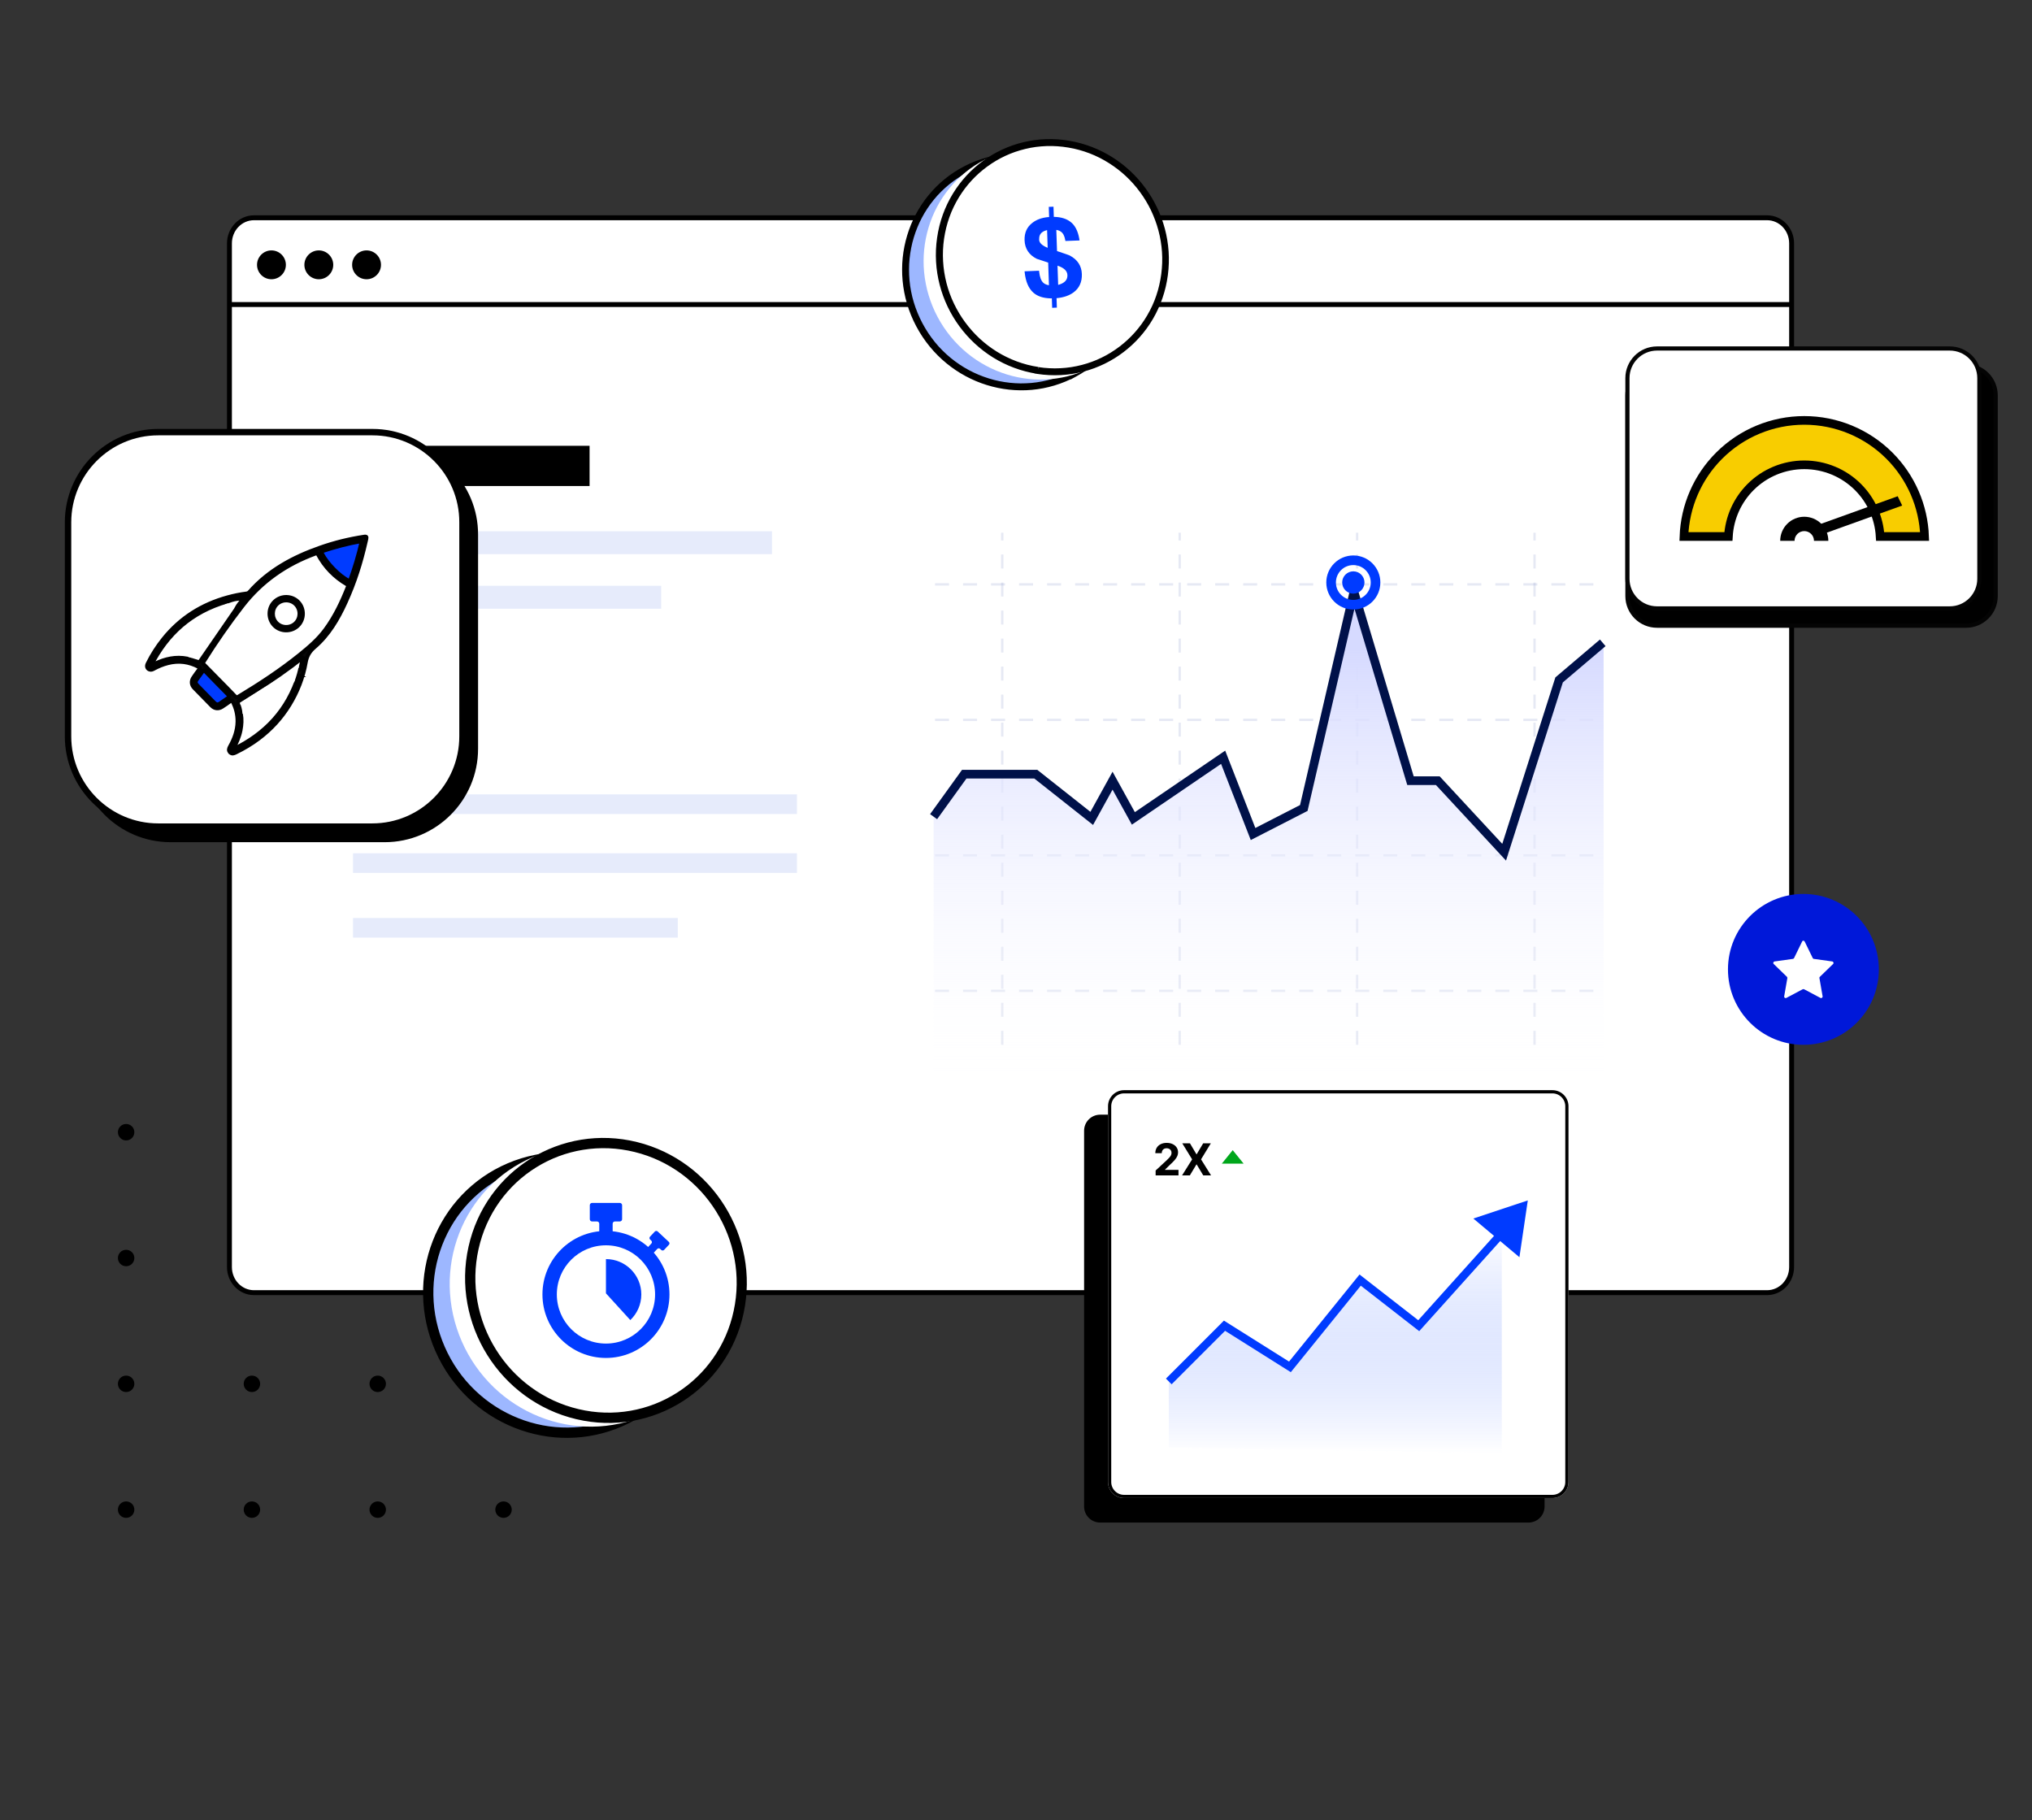 <svg width="470" height="421" viewBox="0 0 470 421" fill="none" xmlns="http://www.w3.org/2000/svg">
<rect x="0" y="0" width="470" height="421" fill="#333333" stroke="none"/>
<g clip-path="url(#clip0_1976_2180)">
<path d="M116.465 259.956C115.413 259.956 114.562 260.806 114.562 261.859C114.562 262.911 115.413 263.761 116.465 263.761C117.517 263.761 118.367 262.911 118.367 261.859C118.367 260.806 117.517 259.956 116.465 259.956Z" fill="black"/>
<path d="M87.367 259.956C86.315 259.956 85.465 260.806 85.465 261.859C85.465 262.911 86.315 263.761 87.367 263.761C88.419 263.761 89.269 262.911 89.269 261.859C89.269 260.806 88.419 259.956 87.367 259.956Z" fill="black"/>
<path d="M58.27 259.956C57.218 259.956 56.368 260.806 56.368 261.859C56.368 262.911 57.218 263.761 58.27 263.761C59.322 263.761 60.172 262.911 60.172 261.859C60.172 260.806 59.322 259.956 58.27 259.956Z" fill="black"/>
<path d="M29.172 259.956C28.12 259.956 27.27 260.806 27.27 261.859C27.27 262.911 28.12 263.761 29.172 263.761C30.224 263.761 31.075 262.911 31.075 261.859C31.075 260.806 30.224 259.956 29.172 259.956Z" fill="black"/>
<path d="M116.465 289.054C115.413 289.054 114.562 289.904 114.562 290.956C114.562 292.008 115.413 292.858 116.465 292.858C117.517 292.858 118.367 292.008 118.367 290.956C118.367 289.904 117.517 289.054 116.465 289.054Z" fill="black"/>
<path d="M87.367 289.054C86.315 289.054 85.465 289.904 85.465 290.956C85.465 292.008 86.315 292.858 87.367 292.858C88.419 292.858 89.269 292.008 89.269 290.956C89.269 289.904 88.419 289.054 87.367 289.054Z" fill="black"/>
<path d="M58.27 289.054C57.218 289.054 56.368 289.904 56.368 290.956C56.368 292.008 57.218 292.858 58.27 292.858C59.322 292.858 60.172 292.008 60.172 290.956C60.172 289.904 59.322 289.054 58.27 289.054Z" fill="black"/>
<path d="M29.172 289.054C28.12 289.054 27.27 289.904 27.27 290.956C27.27 292.008 28.12 292.858 29.172 292.858C30.224 292.858 31.075 292.008 31.075 290.956C31.075 289.904 30.224 289.054 29.172 289.054Z" fill="black"/>
<path d="M116.465 318.151C115.413 318.151 114.562 319.002 114.562 320.054C114.562 321.106 115.413 321.956 116.465 321.956C117.517 321.956 118.367 321.106 118.367 320.054C118.367 319.002 117.517 318.151 116.465 318.151Z" fill="black"/>
<path d="M87.367 318.151C86.315 318.151 85.465 319.002 85.465 320.054C85.465 321.106 86.315 321.956 87.367 321.956C88.419 321.956 89.269 321.106 89.269 320.054C89.269 319.002 88.419 318.151 87.367 318.151Z" fill="black"/>
<path d="M58.27 318.151C57.218 318.151 56.368 319.002 56.368 320.054C56.368 321.106 57.218 321.956 58.27 321.956C59.322 321.956 60.172 321.106 60.172 320.054C60.172 319.002 59.322 318.151 58.27 318.151Z" fill="black"/>
<path d="M29.172 318.151C28.12 318.151 27.27 319.002 27.27 320.054C27.27 321.106 28.12 321.956 29.172 321.956C30.224 321.956 31.075 321.106 31.075 320.054C31.075 319.002 30.224 318.151 29.172 318.151Z" fill="black"/>
<path d="M116.465 347.249C115.413 347.249 114.562 348.099 114.562 349.151C114.562 350.203 115.413 351.054 116.465 351.054C117.517 351.054 118.367 350.203 118.367 349.151C118.367 348.099 117.517 347.249 116.465 347.249Z" fill="black"/>
<path d="M87.367 347.249C86.315 347.249 85.465 348.099 85.465 349.151C85.465 350.203 86.315 351.054 87.367 351.054C88.419 351.054 89.269 350.203 89.269 349.151C89.269 348.099 88.419 347.249 87.367 347.249Z" fill="black"/>
<path d="M58.27 347.249C57.218 347.249 56.368 348.099 56.368 349.151C56.368 350.203 57.218 351.054 58.27 351.054C59.322 351.054 60.172 350.203 60.172 349.151C60.172 348.099 59.322 347.249 58.27 347.249Z" fill="black"/>
<path d="M29.172 347.249C28.12 347.249 27.27 348.099 27.27 349.151C27.27 350.203 28.12 351.054 29.172 351.054C30.224 351.054 31.075 350.203 31.075 349.151C31.075 348.099 30.224 347.249 29.172 347.249Z" fill="black"/>
<path d="M64.585 84.997H402.895" stroke="#707070" stroke-width="1.063"/>
<path d="M408.723 50.364H58.746C55.611 50.364 53.07 53.014 53.07 56.283V293.047C53.07 296.317 55.611 298.967 58.746 298.967H408.723C411.857 298.967 414.398 296.317 414.398 293.047V56.283C414.398 53.014 411.857 50.364 408.723 50.364Z" fill="white" stroke="black" stroke-width="1.135"/>
<path d="M353.542 257.803H254.464C252.412 257.803 250.749 259.467 250.749 261.518V348.424C250.749 350.476 252.412 352.139 254.464 352.139H353.542C355.593 352.139 357.256 350.476 357.256 348.424V261.518C357.256 259.467 355.593 257.803 353.542 257.803Z" fill="black"/>
<path d="M359.077 252.138H259.999C257.948 252.138 256.285 253.801 256.285 255.852V342.759C256.285 344.81 257.948 346.473 259.999 346.473H359.077C361.129 346.473 362.792 344.81 362.792 342.759V255.852C362.792 253.801 361.129 252.138 359.077 252.138Z" fill="white"/>
<path d="M275.236 264.428L276.732 266.956H276.79L278.293 264.428H280.065L277.801 268.137L280.116 271.847H278.312L276.79 269.315H276.732L275.21 271.847H273.414L275.736 268.137L273.457 264.428H275.236Z" fill="black"/>
<path d="M267.295 271.847V270.717L269.936 268.271C270.16 268.054 270.349 267.858 270.501 267.685C270.655 267.511 270.772 267.34 270.852 267.174C270.932 267.005 270.972 266.822 270.972 266.627C270.972 266.409 270.922 266.222 270.823 266.065C270.724 265.906 270.589 265.784 270.417 265.699C270.246 265.612 270.052 265.569 269.834 265.569C269.607 265.569 269.409 265.615 269.24 265.706C269.071 265.798 268.941 265.93 268.849 266.101C268.757 266.273 268.711 266.477 268.711 266.714H267.222C267.222 266.228 267.332 265.807 267.552 265.449C267.772 265.092 268.08 264.815 268.476 264.62C268.872 264.424 269.328 264.326 269.845 264.326C270.376 264.326 270.839 264.42 271.233 264.609C271.629 264.795 271.937 265.053 272.156 265.384C272.376 265.715 272.486 266.094 272.486 266.522C272.486 266.802 272.43 267.078 272.319 267.351C272.211 267.624 272.016 267.927 271.736 268.261C271.456 268.591 271.061 268.989 270.551 269.452L269.468 270.514V270.565H272.584V271.847H267.295Z" fill="black"/>
<path d="M285.127 266.009L287.647 269.126H282.606L285.127 266.009Z" fill="#00A61B"/>
<path d="M359.077 252.509H259.999C258.153 252.509 256.656 254.006 256.656 255.852V342.758C256.656 344.605 258.153 346.102 259.999 346.102H359.077C360.923 346.102 362.42 344.605 362.42 342.758V255.852C362.42 254.006 360.923 252.509 359.077 252.509Z" stroke="black" stroke-width="0.743"/>
<path d="M270.34 334.79V319.315L283.238 306.418L298.372 316.029L314.737 296.06L328.244 306.418L347.364 284.502V336.065L270.34 334.79Z" fill="url(#paint0_linear_1976_2180)"/>
<path d="M270.339 319.5L283.226 306.612L298.359 316.134L314.604 296.06L328.153 306.609L348.737 283.701" stroke="#003BFF" stroke-width="1.857"/>
<path d="M353.38 277.635L351.442 290.768L340.783 281.824L353.38 277.635Z" fill="#003BFF"/>
<line x1="216.269" y1="229.158" x2="371.032" y2="229.158" stroke="#8392CB" stroke-opacity="0.2" stroke-width="0.54" stroke-dasharray="3.24 3.24"/>
<line x1="216.269" y1="197.823" x2="371.032" y2="197.823" stroke="#8392CB" stroke-opacity="0.2" stroke-width="0.54" stroke-dasharray="3.24 3.24"/>
<line x1="216.269" y1="166.489" x2="371.032" y2="166.489" stroke="#8392CB" stroke-opacity="0.2" stroke-width="0.54" stroke-dasharray="3.24 3.24"/>
<line x1="216.269" y1="135.155" x2="371.032" y2="135.155" stroke="#8392CB" stroke-opacity="0.2" stroke-width="0.54" stroke-dasharray="3.24 3.24"/>
<line x1="231.821" y1="241.646" x2="231.821" y2="123.207" stroke="#8392CB" stroke-opacity="0.2" stroke-width="0.54" stroke-dasharray="3.24 3.24"/>
<line x1="272.86" y1="241.646" x2="272.86" y2="123.207" stroke="#8392CB" stroke-opacity="0.2" stroke-width="0.54" stroke-dasharray="3.24 3.24"/>
<line x1="313.899" y1="241.646" x2="313.899" y2="123.207" stroke="#8392CB" stroke-opacity="0.2" stroke-width="0.54" stroke-dasharray="3.24 3.24"/>
<line x1="354.939" y1="241.646" x2="354.939" y2="123.207" stroke="#8392CB" stroke-opacity="0.2" stroke-width="0.54" stroke-dasharray="3.24 3.24"/>
<path d="M361.034 155.803L370.914 148.799L370.913 252.138H215.942V188.192L222.795 179.251H239.563L252.935 189.121L257.498 180.369L262.168 189.121L282.65 175.749L289.655 192.623L301.223 187.211L313.025 137.43L326.375 180.369H332.53L347.918 196.868L361.034 155.803Z" fill="url(#paint1_linear_1976_2180)"/>
<path d="M370.715 148.672L360.622 157.245L347.908 197.104L332.561 180.554H326.242L313.164 136.875L301.567 186.873L289.831 192.892L282.91 175.138L262.147 189.281L257.332 180.554L252.518 189.281L239.579 179.05H223.028L215.942 188.878" stroke="#001149" stroke-width="2"/>
<circle cx="313.023" cy="134.719" r="2.579" transform="rotate(180 313.023 134.719)" fill="#003BFF"/>
<path d="M53.07 70.432H414.409" stroke="black" stroke-width="1.135" stroke-miterlimit="10"/>
<path d="M136.367 103.104H87.367V112.405H136.367V103.104Z" fill="black"/>
<path d="M178.565 122.868H87.367V128.173H178.565V122.868Z" fill="#E6EBFB"/>
<path d="M152.932 135.482H87.367V140.787H152.932V135.482Z" fill="#E6EBFB"/>
<path d="M184.334 183.719H81.656V188.261H184.334V183.719Z" fill="#E6EBFB"/>
<path d="M156.772 212.315H81.656V216.857H156.772V212.315Z" fill="#E6EBFB"/>
<path d="M184.334 197.347H81.656V201.889H184.334V197.347Z" fill="#E6EBFB"/>
<path d="M66.124 61.249C66.124 63.088 64.626 64.586 62.787 64.586C60.948 64.586 59.45 63.088 59.45 61.249C59.45 59.41 60.948 57.912 62.787 57.912C64.626 57.912 66.124 59.41 66.124 61.249Z" fill="black"/>
<path d="M77.079 61.249C77.079 63.088 75.58 64.586 73.741 64.586C71.903 64.586 70.404 63.088 70.404 61.249C70.404 59.41 71.903 57.912 73.741 57.912C75.58 57.912 77.079 59.41 77.079 61.249Z" fill="black"/>
<path d="M88.121 61.249C88.121 63.088 86.623 64.586 84.784 64.586C82.946 64.586 81.447 63.088 81.447 61.249C81.447 59.41 82.946 57.912 84.784 57.912C86.623 57.912 88.121 59.41 88.121 61.249Z" fill="black"/>
<path d="M117.665 269.583C121.596 267.904 125.831 267.046 130.108 267.061C134.249 267.08 138.348 267.898 142.177 269.47C146.032 271.049 149.55 273.344 152.544 276.232C158.826 282.315 162.464 290.606 162.678 299.329C162.771 303.476 162.069 307.603 160.61 311.489C159.162 315.351 156.976 318.897 154.171 321.93C151.262 325.06 147.74 327.565 143.824 329.292C139.907 331.018 135.678 331.93 131.395 331.97C127.223 332 123.086 331.218 119.215 329.668C115.304 328.106 111.731 325.809 108.691 322.902C102.298 316.769 98.611 308.36 98.441 299.522C98.37 295.331 99.111 291.166 100.623 287.254C102.12 283.38 104.363 279.834 107.227 276.818C110.171 273.719 113.724 271.257 117.665 269.583Z" fill="#9DB7FF"/>
<path d="M143.352 328.169C144.302 327.75 145.224 327.286 146.116 326.78C147.008 326.273 147.87 325.724 148.701 325.133C149.532 324.541 150.331 323.908 151.098 323.234C151.865 322.56 152.598 321.846 153.298 321.091C153.974 320.363 154.612 319.605 155.21 318.819C155.807 318.033 156.366 317.22 156.884 316.38C157.402 315.541 157.879 314.675 158.316 313.784C158.752 312.894 159.147 311.978 159.5 311.039C159.853 310.101 160.16 309.151 160.42 308.191C160.68 307.231 160.894 306.261 161.06 305.283C161.227 304.305 161.346 303.319 161.419 302.327C161.491 301.334 161.516 300.335 161.494 299.331C161.471 298.292 161.397 297.259 161.273 296.234C161.149 295.208 160.975 294.191 160.75 293.183C160.526 292.174 160.251 291.176 159.927 290.188C159.603 289.2 159.23 288.224 158.807 287.26C158.384 286.296 157.918 285.36 157.41 284.452C156.903 283.544 156.353 282.664 155.763 281.815C155.172 280.966 154.541 280.147 153.87 279.359C153.198 278.571 152.487 277.815 151.737 277.092C151.012 276.393 150.259 275.732 149.478 275.11C148.697 274.488 147.889 273.904 147.056 273.361C146.222 272.817 145.362 272.313 144.478 271.85C143.594 271.386 142.685 270.964 141.754 270.583C140.822 270.202 139.878 269.867 138.926 269.58C137.973 269.292 137.01 269.051 136.04 268.857C135.069 268.664 134.09 268.517 133.105 268.419C132.119 268.32 131.128 268.269 130.131 268.265C129.1 268.262 128.074 268.311 127.057 268.411C126.039 268.511 125.029 268.663 124.028 268.865C123.028 269.068 122.037 269.323 121.057 269.628C120.078 269.933 119.109 270.289 118.154 270.696C117.198 271.103 116.27 271.555 115.371 272.05C114.472 272.545 113.602 273.084 112.762 273.666C111.922 274.248 111.113 274.873 110.336 275.539C109.558 276.206 108.813 276.914 108.101 277.663C107.414 278.387 106.764 279.141 106.154 279.923C105.544 280.706 104.974 281.518 104.443 282.357C103.913 283.197 103.423 284.063 102.975 284.956C102.526 285.849 102.119 286.767 101.754 287.71C101.389 288.654 101.071 289.61 100.8 290.576C100.53 291.543 100.306 292.52 100.131 293.506C99.956 294.493 99.828 295.488 99.748 296.491C99.668 297.494 99.637 298.503 99.654 299.519C99.671 300.57 99.741 301.615 99.862 302.653C99.984 303.691 100.156 304.722 100.381 305.743C100.605 306.764 100.88 307.776 101.206 308.776C101.533 309.777 101.91 310.766 102.338 311.742C102.765 312.718 103.237 313.667 103.752 314.586C104.266 315.505 104.824 316.395 105.423 317.253C106.023 318.112 106.664 318.94 107.346 319.735C108.028 320.53 108.751 321.293 109.513 322.021C110.249 322.725 111.015 323.39 111.808 324.015C112.6 324.64 113.421 325.225 114.267 325.769C115.113 326.313 115.985 326.816 116.882 327.277C117.778 327.738 118.699 328.158 119.642 328.534C120.586 328.911 121.54 329.24 122.504 329.521C123.467 329.802 124.439 330.035 125.419 330.221C126.399 330.406 127.386 330.543 128.378 330.631C129.371 330.72 130.369 330.76 131.371 330.752C132.407 330.743 133.437 330.683 134.458 330.57C135.478 330.457 136.49 330.293 137.491 330.077C138.491 329.861 139.481 329.594 140.459 329.275C141.436 328.957 142.401 328.588 143.352 328.169ZM143.84 329.284C139.798 331.068 135.573 331.934 131.394 331.97C127.209 332.005 123.071 331.208 119.21 329.668C115.345 328.127 111.759 325.841 108.685 322.903C105.609 319.963 103.047 316.372 101.229 312.223C99.411 308.074 98.512 303.763 98.442 299.522C98.371 295.284 99.129 291.118 100.624 287.254C102.118 283.396 104.347 279.841 107.221 276.818C110.091 273.799 113.602 271.312 117.666 269.583C121.722 267.856 125.945 267.047 130.108 267.061C134.265 267.075 138.363 267.909 142.178 269.47C145.989 271.029 149.519 273.313 152.545 276.231C155.569 279.147 158.091 282.697 159.888 286.791C161.684 290.886 162.586 295.14 162.679 299.328C162.772 303.52 162.054 307.648 160.61 311.488C159.165 315.332 156.99 318.888 154.171 321.929C151.347 324.974 147.876 327.502 143.84 329.284Z" fill="black" stroke="black" stroke-width="1.17"/>
<path d="M123.187 267.649C127.108 265.976 131.333 265.122 135.6 265.139C139.733 265.159 143.824 265.978 147.645 267.549C151.491 269.127 155.001 271.42 157.988 274.304C164.261 280.382 167.896 288.664 168.115 297.377C168.211 301.516 167.515 305.636 166.063 309.516C164.621 313.372 162.441 316.912 159.643 319.94C156.741 323.066 153.228 325.567 149.319 327.29C145.41 329.014 141.188 329.922 136.914 329.96C132.749 329.988 128.618 329.206 124.754 327.658C120.851 326.097 117.285 323.803 114.251 320.901C107.87 314.771 104.191 306.371 104.019 297.544C103.946 293.36 104.683 289.2 106.191 285.294C107.681 281.427 109.917 277.889 112.773 274.877C115.709 271.782 119.254 269.321 123.187 267.649Z" fill="white"/>
<path d="M147.197 264.702C151.369 265.731 155.293 267.577 158.74 270.134C165.49 275.158 170.088 282.533 171.616 290.785C172.398 295.014 172.335 299.355 171.432 303.56C170.547 307.737 168.828 311.696 166.377 315.199C162.784 320.337 157.717 324.275 151.839 326.498C145.962 328.721 139.547 329.126 133.434 327.659C129.208 326.664 125.227 324.831 121.729 322.269C114.865 317.218 110.198 309.747 108.682 301.384C107.905 297.104 107.993 292.713 108.941 288.467C109.868 284.262 111.641 280.289 114.153 276.786C117.803 271.698 122.908 267.823 128.802 265.668C134.697 263.512 141.107 263.175 147.197 264.702Z" fill="white"/>
<path d="M133.692 326.474C134.713 326.715 135.736 326.904 136.76 327.041C137.784 327.177 138.81 327.261 139.834 327.293C140.858 327.324 141.882 327.304 142.903 327.231C143.924 327.158 144.942 327.032 145.956 326.855C146.936 326.683 147.901 326.465 148.85 326.2C149.799 325.936 150.732 325.626 151.648 325.27C152.563 324.915 153.461 324.514 154.34 324.068C155.218 323.623 156.078 323.133 156.917 322.598C157.756 322.064 158.563 321.493 159.339 320.886C160.114 320.279 160.856 319.636 161.565 318.958C162.274 318.281 162.95 317.568 163.59 316.822C164.231 316.077 164.836 315.298 165.406 314.486C165.996 313.646 166.541 312.78 167.04 311.891C167.538 311.001 167.991 310.088 168.398 309.152C168.805 308.216 169.165 307.258 169.478 306.278C169.792 305.3 170.058 304.3 170.276 303.281C170.495 302.262 170.663 301.24 170.779 300.215C170.896 299.19 170.962 298.163 170.977 297.136C170.992 296.108 170.956 295.081 170.869 294.054C170.782 293.028 170.645 292.003 170.456 290.981C170.274 289.994 170.046 289.019 169.774 288.06C169.502 287.1 169.185 286.156 168.825 285.227C168.464 284.298 168.059 283.386 167.611 282.491C167.162 281.596 166.67 280.72 166.136 279.862C165.601 279.004 165.03 278.177 164.424 277.381C163.819 276.584 163.178 275.82 162.503 275.087C161.828 274.355 161.12 273.656 160.378 272.99C159.637 272.324 158.863 271.692 158.057 271.095C157.223 270.477 156.363 269.904 155.481 269.376C154.598 268.848 153.692 268.365 152.763 267.929C151.835 267.492 150.885 267.101 149.914 266.758C148.943 266.414 147.952 266.117 146.942 265.868C145.931 265.619 144.917 265.421 143.902 265.275C142.885 265.128 141.867 265.034 140.849 264.991C139.831 264.948 138.812 264.957 137.795 265.017C136.778 265.078 135.762 265.191 134.75 265.355C133.771 265.514 132.806 265.72 131.856 265.972C130.906 266.224 129.97 266.522 129.052 266.865C128.132 267.209 127.23 267.598 126.346 268.032C125.461 268.467 124.595 268.946 123.748 269.47C122.901 269.994 122.085 270.556 121.3 271.155C120.516 271.753 119.763 272.389 119.043 273.06C118.323 273.732 117.637 274.439 116.985 275.18C116.332 275.922 115.714 276.698 115.132 277.508C114.529 278.346 113.972 279.211 113.46 280.101C112.949 280.992 112.483 281.907 112.064 282.846C111.645 283.786 111.273 284.748 110.948 285.733C110.623 286.718 110.346 287.724 110.118 288.751C109.889 289.778 109.712 290.81 109.587 291.844C109.462 292.879 109.389 293.916 109.368 294.955C109.347 295.993 109.378 297.033 109.461 298.072C109.544 299.11 109.679 300.148 109.866 301.183C110.047 302.183 110.274 303.17 110.547 304.142C110.821 305.114 111.14 306.071 111.504 307.012C111.868 307.952 112.278 308.876 112.732 309.782C113.186 310.688 113.685 311.576 114.227 312.444C114.77 313.311 115.349 314.148 115.965 314.953C116.58 315.757 117.231 316.529 117.916 317.268C118.602 318.006 119.322 318.711 120.075 319.381C120.828 320.051 121.614 320.686 122.432 321.285C123.279 321.905 124.151 322.479 125.047 323.006C125.942 323.533 126.861 324.014 127.802 324.448C128.743 324.881 129.705 325.267 130.687 325.605C131.67 325.943 132.672 326.233 133.692 326.474ZM133.433 327.659C129.094 326.634 125.149 324.767 121.734 322.268C118.315 319.768 115.429 316.636 113.208 313.083C110.987 309.531 109.432 305.56 108.677 301.384C107.922 297.21 107.966 292.833 108.94 288.467C109.912 284.105 111.719 280.169 114.152 276.786C116.582 273.409 119.635 270.584 123.104 268.439C126.568 266.296 130.446 264.831 134.533 264.168C138.613 263.505 142.902 263.642 147.197 264.702C151.485 265.761 155.376 267.641 158.74 270.134C162.102 272.624 164.941 275.728 167.129 279.238C169.317 282.748 170.856 286.665 171.616 290.785C172.376 294.907 172.358 299.234 171.431 303.56C170.503 307.891 168.75 311.813 166.375 315.199C163.995 318.589 160.99 321.442 157.559 323.627C154.123 325.816 150.261 327.334 146.175 328.051C142.083 328.769 137.767 328.682 133.433 327.659Z" fill="black" stroke="black" stroke-width="1.17"/>
<path d="M140.157 284.69C132.045 284.69 125.468 291.267 125.468 299.379C125.468 307.491 132.045 314.069 140.157 314.069C148.27 314.069 154.847 307.491 154.847 299.379C154.847 291.267 148.27 284.69 140.157 284.69ZM140.157 310.742C133.882 310.742 128.794 305.654 128.794 299.379C128.794 293.104 133.882 288.016 140.157 288.016C146.432 288.016 151.521 293.104 151.521 299.379C151.521 305.654 146.432 310.742 140.157 310.742Z" fill="#003BFF"/>
<path d="M136.419 278.742V281.975C136.419 282.266 136.655 282.501 136.945 282.501H138.083C138.373 282.501 138.608 282.736 138.608 283.026V285.415C138.608 285.705 138.843 285.94 139.133 285.94H141.179C141.47 285.94 141.705 285.705 141.705 285.415V283.026C141.705 282.736 141.94 282.501 142.23 282.501H143.368C143.658 282.501 143.893 282.266 143.893 281.975V278.742C143.893 278.452 143.658 278.217 143.368 278.217H136.942C136.652 278.217 136.417 278.452 136.417 278.742H136.419Z" fill="#003BFF"/>
<path d="M151.456 284.835L150.344 286.022C150.17 286.21 150.179 286.503 150.367 286.681L150.643 286.939C150.832 287.113 150.841 287.409 150.666 287.598L149.9 288.419C149.726 288.608 149.735 288.901 149.923 289.078L150.594 289.705C150.782 289.879 151.076 289.87 151.253 289.682L152.019 288.86C152.193 288.672 152.489 288.663 152.678 288.837L152.954 289.095C153.142 289.27 153.435 289.261 153.612 289.072L154.724 287.885C154.898 287.696 154.889 287.403 154.701 287.226L152.121 284.814C151.932 284.64 151.639 284.649 151.462 284.837L151.456 284.835Z" fill="#003BFF"/>
<path d="M145.786 305.309C147.356 303.82 148.335 301.712 148.335 299.379C148.335 294.863 144.674 291.203 140.158 291.203V299.126L145.789 305.309H145.786Z" fill="#003BFF"/>
<path d="M223.267 38.895C226.411 37.269 229.843 36.297 233.375 36.049C236.787 35.811 240.209 36.237 243.462 37.298C246.735 38.36 249.77 40.036 252.409 42.238C257.953 46.86 261.475 53.476 262.219 60.657C262.566 64.079 262.258 67.531 261.316 70.834C260.384 74.127 258.816 77.202 256.704 79.89C252.27 85.524 245.723 89.085 238.582 89.74C235.13 90.047 231.659 89.67 228.356 88.638C225.013 87.597 221.908 85.931 219.2 83.709C213.507 79.027 209.916 72.272 209.222 64.933C208.905 61.451 209.252 57.95 210.264 54.607C211.255 51.294 212.892 48.219 215.074 45.541C217.316 42.794 220.103 40.532 223.257 38.905L223.267 38.895Z" fill="#9DB7FF"/>
<mask id="path-59-outside-1_1976_2180" maskUnits="userSpaceOnUse" x="208.136" y="34.952" width="55" height="56" fill="black">
<rect fill="white" x="208.136" y="34.952" width="55" height="56"/>
<path d="M248.383 86.099C249.146 85.683 249.89 85.226 250.604 84.74C251.319 84.254 252.003 83.739 252.658 83.183C253.312 82.628 253.937 82.042 254.532 81.427C255.127 80.812 255.693 80.158 256.228 79.483C256.744 78.829 257.22 78.144 257.667 77.45C258.113 76.756 258.52 76.031 258.897 75.288C259.274 74.554 259.611 73.79 259.918 73.016C260.226 72.243 260.494 71.449 260.722 70.636C260.95 69.822 261.148 69.009 261.297 68.186C261.446 67.362 261.565 66.539 261.634 65.706C261.704 64.873 261.743 64.04 261.733 63.206C261.733 62.373 261.684 61.53 261.595 60.697C261.505 59.824 261.376 58.971 261.208 58.118C261.039 57.265 260.821 56.432 260.573 55.599C260.315 54.766 260.027 53.952 259.69 53.149C259.353 52.345 258.976 51.552 258.569 50.768C258.153 49.985 257.706 49.231 257.22 48.507C256.734 47.783 256.228 47.078 255.673 46.404C255.127 45.729 254.542 45.085 253.937 44.47C253.322 43.855 252.687 43.27 252.013 42.704C251.368 42.169 250.694 41.663 249.999 41.187C249.305 40.711 248.601 40.274 247.867 39.877C247.133 39.471 246.389 39.104 245.625 38.776C244.861 38.439 244.078 38.151 243.274 37.884C242.471 37.626 241.668 37.398 240.854 37.219C240.041 37.041 239.218 36.892 238.394 36.792C237.571 36.693 236.748 36.634 235.915 36.604C235.081 36.584 234.258 36.604 233.425 36.664C232.562 36.723 231.709 36.832 230.866 36.981C230.023 37.13 229.19 37.318 228.366 37.546C227.543 37.775 226.73 38.052 225.926 38.37C225.123 38.687 224.339 39.044 223.566 39.451C222.792 39.847 222.038 40.294 221.324 40.76C220.6 41.236 219.906 41.742 219.241 42.278C218.576 42.823 217.932 43.398 217.327 44.004C216.712 44.609 216.136 45.253 215.591 45.928C215.055 46.582 214.559 47.257 214.103 47.951C213.637 48.645 213.21 49.37 212.824 50.104C212.427 50.847 212.07 51.601 211.752 52.385C211.435 53.169 211.147 53.962 210.899 54.785C210.651 55.599 210.443 56.432 210.284 57.255C210.116 58.088 209.997 58.922 209.907 59.765C209.818 60.608 209.778 61.451 209.778 62.304C209.778 63.157 209.808 64.01 209.888 64.863C209.967 65.746 210.096 66.628 210.264 67.491C210.433 68.354 210.641 69.217 210.899 70.06C211.157 70.903 211.455 71.747 211.792 72.56C212.129 73.383 212.516 74.197 212.933 74.99C213.359 75.784 213.815 76.557 214.301 77.291C214.797 78.035 215.323 78.749 215.879 79.434C216.434 80.118 217.029 80.773 217.654 81.398C218.279 82.022 218.934 82.618 219.628 83.183C220.292 83.728 220.977 84.234 221.691 84.71C222.395 85.187 223.129 85.623 223.873 86.02C224.617 86.416 225.381 86.784 226.164 87.111C226.948 87.438 227.751 87.726 228.565 87.984C229.378 88.242 230.201 88.45 231.035 88.618C231.858 88.787 232.691 88.916 233.524 89.005C234.357 89.095 235.191 89.144 236.034 89.154C236.867 89.154 237.71 89.124 238.553 89.055C239.426 88.976 240.279 88.857 241.122 88.688C241.965 88.519 242.808 88.321 243.632 88.063C244.455 87.815 245.268 87.518 246.062 87.19C246.855 86.853 247.639 86.476 248.402 86.059M248.71 86.625C245.496 88.38 242.064 89.372 238.613 89.69C235.151 89.997 231.679 89.61 228.386 88.589C225.083 87.567 221.969 85.901 219.231 83.659C216.494 81.417 214.143 78.6 212.367 75.268C210.592 71.935 209.58 68.414 209.253 64.893C208.925 61.371 209.292 57.87 210.294 54.567C211.286 51.274 212.913 48.179 215.105 45.501C217.287 42.823 220.035 40.542 223.288 38.866C226.531 37.189 229.963 36.257 233.395 36.019C236.817 35.771 240.249 36.217 243.483 37.269C246.716 38.32 249.761 39.986 252.43 42.208C255.098 44.42 257.399 47.197 259.135 50.461C260.87 53.724 261.892 57.176 262.239 60.627C262.586 64.079 262.269 67.541 261.337 70.804C260.404 74.078 258.847 77.162 256.724 79.86C254.602 82.568 251.904 84.899 248.7 86.645L248.71 86.625Z"/>
</mask>
<path d="M248.383 86.099C249.146 85.683 249.89 85.226 250.604 84.74C251.319 84.254 252.003 83.739 252.658 83.183C253.312 82.628 253.937 82.042 254.532 81.427C255.127 80.812 255.693 80.158 256.228 79.483C256.744 78.829 257.22 78.144 257.667 77.45C258.113 76.756 258.52 76.031 258.897 75.288C259.274 74.554 259.611 73.79 259.918 73.016C260.226 72.243 260.494 71.449 260.722 70.636C260.95 69.822 261.148 69.009 261.297 68.186C261.446 67.362 261.565 66.539 261.634 65.706C261.704 64.873 261.743 64.04 261.733 63.206C261.733 62.373 261.684 61.53 261.595 60.697C261.505 59.824 261.376 58.971 261.208 58.118C261.039 57.265 260.821 56.432 260.573 55.599C260.315 54.766 260.027 53.952 259.69 53.149C259.353 52.345 258.976 51.552 258.569 50.768C258.153 49.985 257.706 49.231 257.22 48.507C256.734 47.783 256.228 47.078 255.673 46.404C255.127 45.729 254.542 45.085 253.937 44.47C253.322 43.855 252.687 43.27 252.013 42.704C251.368 42.169 250.694 41.663 249.999 41.187C249.305 40.711 248.601 40.274 247.867 39.877C247.133 39.471 246.389 39.104 245.625 38.776C244.861 38.439 244.078 38.151 243.274 37.884C242.471 37.626 241.668 37.398 240.854 37.219C240.041 37.041 239.218 36.892 238.394 36.792C237.571 36.693 236.748 36.634 235.915 36.604C235.081 36.584 234.258 36.604 233.425 36.664C232.562 36.723 231.709 36.832 230.866 36.981C230.023 37.13 229.19 37.318 228.366 37.546C227.543 37.775 226.73 38.052 225.926 38.37C225.123 38.687 224.339 39.044 223.566 39.451C222.792 39.847 222.038 40.294 221.324 40.76C220.6 41.236 219.906 41.742 219.241 42.278C218.576 42.823 217.932 43.398 217.327 44.004C216.712 44.609 216.136 45.253 215.591 45.928C215.055 46.582 214.559 47.257 214.103 47.951C213.637 48.645 213.21 49.37 212.824 50.104C212.427 50.847 212.07 51.601 211.752 52.385C211.435 53.169 211.147 53.962 210.899 54.785C210.651 55.599 210.443 56.432 210.284 57.255C210.116 58.088 209.997 58.922 209.907 59.765C209.818 60.608 209.778 61.451 209.778 62.304C209.778 63.157 209.808 64.01 209.888 64.863C209.967 65.746 210.096 66.628 210.264 67.491C210.433 68.354 210.641 69.217 210.899 70.06C211.157 70.903 211.455 71.747 211.792 72.56C212.129 73.383 212.516 74.197 212.933 74.99C213.359 75.784 213.815 76.557 214.301 77.291C214.797 78.035 215.323 78.749 215.879 79.434C216.434 80.118 217.029 80.773 217.654 81.398C218.279 82.022 218.934 82.618 219.628 83.183C220.292 83.728 220.977 84.234 221.691 84.71C222.395 85.187 223.129 85.623 223.873 86.02C224.617 86.416 225.381 86.784 226.164 87.111C226.948 87.438 227.751 87.726 228.565 87.984C229.378 88.242 230.201 88.45 231.035 88.618C231.858 88.787 232.691 88.916 233.524 89.005C234.357 89.095 235.191 89.144 236.034 89.154C236.867 89.154 237.71 89.124 238.553 89.055C239.426 88.976 240.279 88.857 241.122 88.688C241.965 88.519 242.808 88.321 243.632 88.063C244.455 87.815 245.268 87.518 246.062 87.19C246.855 86.853 247.639 86.476 248.402 86.059M248.71 86.625C245.496 88.38 242.064 89.372 238.613 89.69C235.151 89.997 231.679 89.61 228.386 88.589C225.083 87.567 221.969 85.901 219.231 83.659C216.494 81.417 214.143 78.6 212.367 75.268C210.592 71.935 209.58 68.414 209.253 64.893C208.925 61.371 209.292 57.87 210.294 54.567C211.286 51.274 212.913 48.179 215.105 45.501C217.287 42.823 220.035 40.542 223.288 38.866C226.531 37.189 229.963 36.257 233.395 36.019C236.817 35.771 240.249 36.217 243.483 37.269C246.716 38.32 249.761 39.986 252.43 42.208C255.098 44.42 257.399 47.197 259.135 50.461C260.87 53.724 261.892 57.176 262.239 60.627C262.586 64.079 262.269 67.541 261.337 70.804C260.404 74.078 258.847 77.162 256.724 79.86C254.602 82.568 251.904 84.899 248.7 86.645L248.71 86.625Z" fill="black"/>
<path d="M256.228 79.483L256.605 79.783L256.607 79.781L256.228 79.483ZM258.897 75.288L258.468 75.068L258.467 75.07L258.897 75.288ZM261.297 68.186L260.823 68.1L261.297 68.186ZM261.733 63.206H261.252L261.252 63.212L261.733 63.206ZM261.595 60.697L261.116 60.746L261.116 60.748L261.595 60.697ZM260.573 55.599L261.034 55.461L261.033 55.456L260.573 55.599ZM258.569 50.768L258.997 50.546L258.994 50.542L258.569 50.768ZM255.673 46.404L255.299 46.707L255.301 46.71L255.673 46.404ZM253.937 44.47L254.28 44.132L254.278 44.129L253.937 44.47ZM252.013 42.704L252.322 42.335L252.321 42.334L252.013 42.704ZM247.867 39.877L247.634 40.298L247.638 40.301L247.867 39.877ZM245.625 38.776L245.431 39.217L245.436 39.219L245.625 38.776ZM243.274 37.884L243.427 37.427L243.422 37.425L243.274 37.884ZM240.854 37.219L240.957 36.749L240.854 37.219ZM235.915 36.604L235.932 36.123L235.926 36.123L235.915 36.604ZM233.425 36.664L233.458 37.144L233.459 37.144L233.425 36.664ZM223.566 39.451L223.785 39.879L223.79 39.877L223.566 39.451ZM221.324 40.76L221.061 40.357L221.059 40.358L221.324 40.76ZM219.241 42.278L218.939 41.903L218.936 41.906L219.241 42.278ZM217.327 44.004L217.664 44.347L217.667 44.344L217.327 44.004ZM215.591 45.928L215.964 46.233L215.965 46.231L215.591 45.928ZM214.103 47.951L214.503 48.22L214.505 48.216L214.103 47.951ZM212.824 50.104L213.248 50.33L213.249 50.328L212.824 50.104ZM210.899 54.785L211.36 54.926L211.36 54.924L210.899 54.785ZM210.284 57.255L210.756 57.351L210.757 57.346L210.284 57.255ZM209.888 64.863L210.367 64.82L210.367 64.818L209.888 64.863ZM211.792 72.56L212.237 72.377L212.237 72.376L211.792 72.56ZM212.933 74.99L212.506 75.214L212.509 75.218L212.933 74.99ZM214.301 77.291L213.9 77.557L213.901 77.558L214.301 77.291ZM219.628 83.183L219.933 82.811L219.932 82.81L219.628 83.183ZM221.691 84.71L221.961 84.312L221.958 84.31L221.691 84.71ZM231.035 88.618L231.131 88.147L231.13 88.147L231.035 88.618ZM236.034 89.154L236.028 89.636H236.034V89.154ZM238.553 89.055L238.593 89.535L238.597 89.534L238.553 89.055ZM243.632 88.063L243.493 87.602L243.488 87.604L243.632 88.063ZM246.062 87.19L246.245 87.635L246.25 87.633L246.062 87.19ZM248.71 86.625L249.141 86.84L249.828 85.466L248.479 86.202L248.71 86.625ZM238.613 89.69L238.655 90.169L238.657 90.169L238.613 89.69ZM228.386 88.589L228.529 88.129L228.528 88.129L228.386 88.589ZM210.294 54.567L210.755 54.707L210.755 54.706L210.294 54.567ZM215.105 45.501L215.477 45.806L215.478 45.805L215.105 45.501ZM223.288 38.866L223.508 39.294L223.509 39.293L223.288 38.866ZM233.395 36.019L233.429 36.499L233.43 36.499L233.395 36.019ZM252.43 42.208L252.121 42.578L252.122 42.579L252.43 42.208ZM261.337 70.804L260.874 70.672L260.874 70.672L261.337 70.804ZM256.724 79.86L256.346 79.562L256.346 79.563L256.724 79.86ZM248.7 86.645L248.269 86.429L247.583 87.801L248.93 87.067L248.7 86.645ZM248.613 86.522C249.391 86.097 250.149 85.633 250.875 85.138L250.334 84.342C249.632 84.82 248.902 85.268 248.152 85.677L248.613 86.522ZM250.875 85.138C251.602 84.644 252.3 84.118 252.969 83.55L252.346 82.816C251.706 83.359 251.035 83.865 250.334 84.342L250.875 85.138ZM252.969 83.55C253.636 82.984 254.272 82.388 254.878 81.762L254.186 81.093C253.602 81.696 252.989 82.271 252.346 82.816L252.969 83.55ZM254.878 81.762C255.486 81.134 256.062 80.467 256.605 79.783L255.851 79.184C255.324 79.848 254.769 80.491 254.186 81.093L254.878 81.762ZM256.607 79.781C257.134 79.112 257.619 78.414 258.072 77.71L257.262 77.19C256.822 77.874 256.354 78.546 255.85 79.185L256.607 79.781ZM258.072 77.71C258.528 77 258.943 76.261 259.326 75.505L258.467 75.07C258.096 75.802 257.698 76.511 257.262 77.19L258.072 77.71ZM259.325 75.507C259.71 74.757 260.054 73.979 260.366 73.194L259.471 72.838C259.168 73.601 258.837 74.35 258.468 75.068L259.325 75.507ZM260.366 73.194C260.679 72.404 260.953 71.595 261.185 70.766L260.258 70.506C260.034 71.303 259.772 72.081 259.471 72.838L260.366 73.194ZM261.185 70.766C261.416 69.942 261.619 69.114 261.771 68.271L260.823 68.1C260.678 68.904 260.483 69.703 260.258 70.506L261.185 70.766ZM261.771 68.271C261.921 67.437 262.043 66.598 262.114 65.746L261.154 65.666C261.087 66.48 260.97 67.288 260.823 68.1L261.771 68.271ZM262.114 65.746C262.184 64.902 262.225 64.053 262.215 63.201L261.252 63.212C261.262 64.026 261.223 64.844 261.154 65.666L262.114 65.746ZM262.215 63.206C262.215 62.354 262.164 61.494 262.073 60.646L261.116 60.748C261.204 61.566 261.252 62.392 261.252 63.206H262.215ZM262.073 60.648C261.983 59.76 261.851 58.892 261.68 58.025L260.735 58.211C260.901 59.05 261.028 59.888 261.116 60.746L262.073 60.648ZM261.68 58.025C261.508 57.153 261.285 56.304 261.034 55.461L260.111 55.736C260.357 56.559 260.571 57.377 260.735 58.211L261.68 58.025ZM261.033 55.456C260.771 54.611 260.478 53.783 260.134 52.962L259.246 53.335C259.576 54.122 259.859 54.92 260.113 55.741L261.033 55.456ZM260.134 52.962C259.791 52.145 259.408 51.34 258.997 50.546L258.142 50.99C258.544 51.764 258.915 52.545 259.246 53.335L260.134 52.962ZM258.994 50.542C258.571 49.746 258.116 48.978 257.62 48.238L256.821 48.775C257.296 49.484 257.734 50.224 258.144 50.994L258.994 50.542ZM257.62 48.238C257.129 47.506 256.613 46.788 256.045 46.098L255.301 46.71C255.844 47.368 256.34 48.059 256.821 48.775L257.62 48.238ZM256.047 46.101C255.49 45.413 254.894 44.756 254.28 44.132L253.594 44.807C254.19 45.413 254.765 46.046 255.299 46.707L256.047 46.101ZM254.278 44.129C253.653 43.505 253.008 42.91 252.322 42.335L251.704 43.073C252.367 43.629 252.991 44.205 253.597 44.81L254.278 44.129ZM252.321 42.334C251.664 41.788 250.977 41.273 250.272 40.789L249.727 41.584C250.41 42.052 251.073 42.549 251.705 43.075L252.321 42.334ZM250.272 40.789C249.565 40.305 248.847 39.86 248.096 39.454L247.638 40.301C248.355 40.688 249.045 41.116 249.727 41.584L250.272 40.789ZM248.1 39.456C247.353 39.042 246.594 38.668 245.815 38.334L245.436 39.219C246.183 39.539 246.913 39.899 247.634 40.298L248.1 39.456ZM245.82 38.336C245.037 37.99 244.239 37.697 243.427 37.427L243.122 38.34C243.917 38.605 244.685 38.888 245.431 39.217L245.82 38.336ZM243.422 37.425C242.608 37.164 241.79 36.931 240.957 36.749L240.751 37.689C241.546 37.864 242.334 38.087 243.127 38.342L243.422 37.425ZM240.957 36.749C240.133 36.568 239.294 36.416 238.452 36.315L238.337 37.27C239.141 37.367 239.949 37.513 240.751 37.689L240.957 36.749ZM238.452 36.315C237.613 36.214 236.777 36.153 235.932 36.123L235.897 37.085C236.719 37.114 237.529 37.173 238.337 37.27L238.452 36.315ZM235.926 36.123C235.078 36.103 234.239 36.123 233.391 36.183L233.459 37.144C234.277 37.085 235.085 37.066 235.903 37.085L235.926 36.123ZM233.392 36.183C232.51 36.244 231.64 36.355 230.782 36.507L230.95 37.455C231.778 37.309 232.614 37.202 233.458 37.144L233.392 36.183ZM230.782 36.507C229.924 36.658 229.076 36.85 228.238 37.082L228.495 38.01C229.303 37.786 230.122 37.601 230.95 37.455L230.782 36.507ZM228.238 37.082C227.396 37.316 226.567 37.599 225.749 37.922L226.103 38.817C226.893 38.505 227.69 38.233 228.495 38.01L228.238 37.082ZM225.749 37.922C224.931 38.245 224.131 38.61 223.342 39.025L223.79 39.877C224.547 39.479 225.315 39.129 226.103 38.817L225.749 37.922ZM223.346 39.022C222.555 39.428 221.787 39.883 221.061 40.357L221.587 41.163C222.29 40.705 223.029 40.267 223.785 39.879L223.346 39.022ZM221.059 40.358C220.323 40.842 219.616 41.357 218.939 41.903L219.543 42.653C220.195 42.127 220.877 41.63 221.588 41.162L221.059 40.358ZM218.936 41.906C218.261 42.459 217.604 43.045 216.986 43.663L217.667 44.344C218.259 43.752 218.892 43.187 219.547 42.65L218.936 41.906ZM216.989 43.66C216.359 44.28 215.772 44.939 215.217 45.625L215.965 46.231C216.501 45.568 217.064 44.937 217.664 44.347L216.989 43.66ZM215.218 45.623C214.672 46.29 214.166 46.978 213.701 47.687L214.505 48.216C214.952 47.535 215.438 46.875 215.964 46.233L215.218 45.623ZM213.703 47.683C213.227 48.393 212.792 49.132 212.398 49.879L213.249 50.328C213.629 49.608 214.047 48.898 214.503 48.22L213.703 47.683ZM212.399 49.877C211.995 50.635 211.63 51.404 211.306 52.204L212.199 52.566C212.509 51.799 212.859 51.061 213.248 50.33L212.399 49.877ZM211.306 52.204C210.984 52.999 210.691 53.806 210.438 54.647L211.36 54.924C211.603 54.118 211.886 53.338 212.199 52.566L211.306 52.204ZM210.439 54.645C210.186 55.474 209.974 56.323 209.812 57.164L210.757 57.346C210.912 56.54 211.117 55.724 211.36 54.926L210.439 54.645ZM209.812 57.16C209.64 58.011 209.519 58.859 209.429 59.714L210.386 59.815C210.474 58.984 210.591 58.166 210.756 57.351L209.812 57.16ZM209.429 59.714C209.337 60.576 209.297 61.436 209.297 62.304H210.26C210.26 61.466 210.299 60.64 210.386 59.815L209.429 59.714ZM209.297 62.304C209.297 63.168 209.327 64.036 209.408 64.907L210.367 64.818C210.289 63.983 210.26 63.146 210.26 62.304H209.297ZM209.408 64.906C209.489 65.806 209.62 66.706 209.792 67.584L210.737 67.399C210.571 66.551 210.445 65.685 210.367 64.82L209.408 64.906ZM209.792 67.584C209.963 68.46 210.175 69.34 210.439 70.201L211.36 69.919C211.107 69.095 210.903 68.248 210.737 67.399L209.792 67.584ZM210.439 70.201C210.701 71.057 211.003 71.915 211.347 72.744L212.237 72.376C211.906 71.578 211.614 70.75 211.36 69.919L210.439 70.201ZM211.346 72.742C211.69 73.582 212.084 74.409 212.506 75.214L213.359 74.766C212.948 73.984 212.568 73.184 212.237 72.377L211.346 72.742ZM212.509 75.218C212.941 76.022 213.405 76.809 213.9 77.557L214.703 77.025C214.226 76.305 213.777 75.545 213.357 74.762L212.509 75.218ZM213.901 77.558C214.405 78.314 214.94 79.041 215.505 79.737L216.252 79.13C215.707 78.458 215.19 77.756 214.702 77.024L213.901 77.558ZM215.505 79.737C216.072 80.435 216.678 81.102 217.314 81.738L217.994 81.057C217.38 80.443 216.796 79.801 216.252 79.13L215.505 79.737ZM217.314 81.738C217.949 82.374 218.616 82.98 219.324 83.556L219.932 82.81C219.251 82.255 218.608 81.671 217.994 81.057L217.314 81.738ZM219.322 83.555C220 84.111 220.697 84.626 221.424 85.111L221.958 84.31C221.257 83.843 220.585 83.346 219.933 82.811L219.322 83.555ZM221.421 85.109C222.141 85.596 222.89 86.041 223.647 86.445L224.1 85.595C223.369 85.205 222.65 84.777 221.961 84.312L221.421 85.109ZM223.647 86.445C224.402 86.848 225.18 87.221 225.979 87.555L226.35 86.667C225.582 86.346 224.832 85.985 224.1 85.595L223.647 86.445ZM225.979 87.555C226.778 87.889 227.595 88.181 228.419 88.443L228.71 87.525C227.908 87.27 227.118 86.988 226.35 86.667L225.979 87.555ZM228.419 88.443C229.251 88.706 230.091 88.919 230.939 89.09L231.13 88.147C230.312 87.981 229.506 87.777 228.71 87.525L228.419 88.443ZM230.938 89.09C231.776 89.262 232.625 89.393 233.473 89.484L233.575 88.527C232.757 88.439 231.939 88.312 231.131 88.147L230.938 89.09ZM233.473 89.484C234.321 89.575 235.17 89.625 236.028 89.635L236.039 88.673C235.211 88.663 234.394 88.614 233.575 88.527L233.473 89.484ZM236.034 89.636C236.878 89.636 237.735 89.605 238.593 89.535L238.514 88.575C237.685 88.643 236.855 88.673 236.034 88.673V89.636ZM238.597 89.534C239.485 89.454 240.355 89.332 241.216 89.16L241.028 88.216C240.203 88.381 239.367 88.498 238.509 88.576L238.597 89.534ZM241.216 89.16C242.07 88.989 242.93 88.787 243.775 88.522L243.488 87.604C242.686 87.855 241.861 88.049 241.028 88.216L241.216 89.16ZM243.77 88.524C244.611 88.271 245.44 87.968 246.245 87.635L245.878 86.745C245.096 87.068 244.298 87.359 243.493 87.602L243.77 88.524ZM246.25 87.633C247.057 87.29 247.855 86.906 248.633 86.482L248.172 85.637C247.422 86.046 246.653 86.416 245.873 86.747L246.25 87.633ZM248.479 86.202C245.326 87.925 241.958 88.899 238.568 89.21L238.657 90.169C242.171 89.846 245.667 88.836 248.941 87.047L248.479 86.202ZM238.57 89.21C235.172 89.512 231.763 89.132 228.529 88.129L228.244 89.049C231.595 90.088 235.13 90.483 238.655 90.169L238.57 89.21ZM228.528 88.129C225.285 87.126 222.226 85.489 219.536 83.287L218.926 84.032C221.712 86.312 224.881 88.009 228.244 89.049L228.528 88.129ZM219.536 83.287C216.847 81.085 214.537 78.317 212.792 75.041L211.942 75.494C213.748 78.884 216.14 81.75 218.926 84.032L219.536 83.287ZM212.792 75.041C211.047 71.766 210.054 68.307 209.732 64.848L208.773 64.937C209.106 68.52 210.136 72.104 211.942 75.494L212.792 75.041ZM209.732 64.848C209.411 61.389 209.771 57.951 210.755 54.707L209.834 54.427C208.814 57.79 208.44 61.353 208.773 64.937L209.732 64.848ZM210.755 54.706C211.729 51.472 213.326 48.434 215.477 45.806L214.732 45.196C212.499 47.925 210.843 51.076 209.833 54.428L210.755 54.706ZM215.478 45.805C217.62 43.177 220.316 40.939 223.508 39.294L223.067 38.438C219.753 40.145 216.954 42.469 214.732 45.197L215.478 45.805ZM223.509 39.293C226.694 37.647 230.062 36.733 233.429 36.499L233.362 35.539C229.865 35.781 226.369 36.731 223.067 38.438L223.509 39.293ZM233.43 36.499C236.788 36.256 240.157 36.694 243.334 37.727L243.632 36.811C240.341 35.741 236.847 35.286 233.36 35.539L233.43 36.499ZM243.334 37.727C246.51 38.759 249.501 40.396 252.121 42.578L252.738 41.838C250.022 39.577 246.923 37.881 243.632 36.811L243.334 37.727ZM252.122 42.579C254.743 44.751 257.004 47.48 258.71 50.687L259.56 50.235C257.794 46.915 255.453 44.089 252.737 41.838L252.122 42.579ZM258.71 50.687C260.416 53.895 261.419 57.286 261.76 60.676L262.718 60.579C262.365 57.066 261.325 53.553 259.56 50.235L258.71 50.687ZM261.76 60.676C262.101 64.067 261.789 67.467 260.874 70.672L261.8 70.936C262.749 67.615 263.072 64.092 262.718 60.579L261.76 60.676ZM260.874 70.672C259.958 73.887 258.429 76.915 256.346 79.562L257.103 80.158C259.265 77.41 260.85 74.268 261.8 70.936L260.874 70.672ZM256.346 79.563C254.262 82.221 251.615 84.508 248.47 86.222L248.93 87.067C252.193 85.29 254.941 82.915 257.103 80.157L256.346 79.563ZM249.131 86.86L249.141 86.84L248.279 86.41L248.269 86.429L249.131 86.86Z" fill="black" mask="url(#path-59-outside-1_1976_2180)"/>
<path d="M227.71 36.962C230.834 35.335 234.266 34.373 237.777 34.125C241.179 33.887 244.592 34.313 247.835 35.374C251.098 36.436 254.124 38.112 256.762 40.304C262.297 44.926 265.808 51.522 266.552 58.684C266.899 62.096 266.592 65.538 265.659 68.841C264.727 72.124 263.17 75.189 261.077 77.877C256.673 83.501 250.136 87.042 243.024 87.686C239.592 87.984 236.121 87.617 232.828 86.585C229.495 85.544 226.4 83.878 223.702 81.666C218.029 76.994 214.438 70.249 213.744 62.929C213.417 59.457 213.774 55.956 214.776 52.623C215.767 49.32 217.394 46.245 219.566 43.577C221.798 40.84 224.575 38.578 227.71 36.962Z" fill="white"/>
<path d="M247.283 33.054C250.774 33.649 254.117 34.928 257.103 36.823C262.955 40.542 267.2 46.335 268.986 53.03C269.898 56.462 270.136 60.053 269.67 63.574C269.214 67.075 268.073 70.458 266.288 73.513C260.941 82.698 250.497 87.667 239.993 86.01C236.442 85.465 233.03 84.205 229.975 82.311C223.964 78.571 219.619 72.66 217.834 65.816C216.921 62.314 216.713 58.664 217.239 55.074C217.745 51.532 218.955 48.13 220.82 45.065C226.325 35.999 236.829 31.229 247.283 33.044V33.054Z" fill="white"/>
<mask id="path-63-outside-2_1976_2180" maskUnits="userSpaceOnUse" x="215.944" y="31.654" width="55" height="56" fill="black">
<rect fill="white" x="215.944" y="31.654" width="55" height="56"/>
<path d="M240.09 85.375C240.963 85.514 241.826 85.603 242.699 85.643C243.562 85.693 244.425 85.693 245.288 85.643C246.15 85.603 247.004 85.514 247.847 85.385C248.7 85.256 249.533 85.078 250.376 84.859C251.179 84.651 251.973 84.403 252.747 84.116C253.52 83.828 254.284 83.51 255.018 83.144C255.762 82.786 256.476 82.39 257.18 81.953C257.885 81.517 258.569 81.051 259.233 80.545C259.898 80.039 260.533 79.503 261.138 78.948C261.743 78.382 262.318 77.797 262.864 77.182C263.409 76.567 263.925 75.923 264.411 75.258C264.897 74.593 265.343 73.899 265.77 73.175C266.206 72.431 266.603 71.667 266.96 70.894C267.317 70.12 267.635 69.317 267.903 68.513C268.18 67.7 268.418 66.877 268.607 66.034C268.805 65.19 268.954 64.337 269.073 63.474C269.182 62.611 269.261 61.739 269.291 60.876C269.321 60.013 269.311 59.15 269.252 58.287C269.192 57.424 269.103 56.571 268.954 55.718C268.815 54.865 268.637 54.022 268.408 53.179C268.19 52.365 267.942 51.562 267.645 50.778C267.357 49.995 267.03 49.221 266.673 48.467C266.316 47.713 265.919 46.979 265.482 46.255C265.056 45.541 264.59 44.837 264.084 44.153C263.588 43.468 263.052 42.813 262.497 42.189C261.941 41.564 261.356 40.959 260.751 40.393C260.146 39.828 259.511 39.282 258.847 38.776C258.182 38.271 257.498 37.785 256.793 37.338C256.059 36.872 255.306 36.446 254.542 36.059C253.778 35.672 252.985 35.325 252.191 35.017C251.388 34.71 250.574 34.442 249.741 34.214C248.908 33.986 248.065 33.797 247.212 33.658C246.359 33.51 245.496 33.41 244.643 33.351C243.79 33.291 242.927 33.272 242.084 33.301C241.231 33.331 240.378 33.4 239.535 33.51C238.692 33.619 237.848 33.777 237.015 33.986C236.212 34.184 235.418 34.412 234.635 34.68C233.861 34.948 233.097 35.255 232.353 35.602C231.609 35.95 230.875 36.327 230.161 36.753C229.447 37.17 228.753 37.626 228.078 38.122C227.404 38.618 226.759 39.134 226.134 39.689C225.519 40.245 224.924 40.82 224.369 41.425C223.813 42.03 223.278 42.675 222.782 43.329C222.286 43.994 221.81 44.688 221.373 45.402C220.917 46.146 220.51 46.91 220.133 47.684C219.756 48.467 219.429 49.261 219.141 50.074C218.854 50.887 218.596 51.721 218.388 52.574C218.179 53.427 218.011 54.29 217.882 55.162C217.753 56.045 217.673 56.918 217.634 57.801C217.594 58.684 217.604 59.556 217.654 60.429C217.703 61.302 217.792 62.175 217.931 63.048C218.07 63.921 218.249 64.784 218.467 65.637C218.685 66.47 218.933 67.283 219.231 68.087C219.518 68.89 219.856 69.674 220.223 70.438C220.59 71.201 220.996 71.955 221.433 72.689C221.869 73.423 222.345 74.137 222.861 74.832C223.377 75.526 223.912 76.19 224.478 76.825C225.043 77.46 225.638 78.065 226.263 78.65C226.888 79.226 227.533 79.771 228.207 80.287C228.882 80.803 229.586 81.279 230.31 81.735C231.064 82.201 231.828 82.628 232.611 83.005C233.395 83.391 234.198 83.729 235.012 84.036C235.825 84.334 236.658 84.602 237.501 84.82C238.344 85.038 239.207 85.217 240.07 85.346M239.981 85.98C236.331 85.415 232.948 84.126 229.963 82.281C226.977 80.426 224.389 78.016 222.315 75.208C220.252 72.401 218.705 69.207 217.822 65.785C216.93 62.373 216.691 58.733 217.227 55.053C217.753 51.373 219.003 48.001 220.808 45.045C222.603 42.099 224.944 39.57 227.672 37.586C230.389 35.602 233.494 34.154 236.817 33.361C240.13 32.567 243.671 32.419 247.261 33.033C250.852 33.648 254.165 34.958 257.081 36.803C259.997 38.648 262.527 41.028 264.54 43.785C266.563 46.543 268.071 49.667 268.964 53.02C269.857 56.373 270.124 59.933 269.648 63.564C269.172 67.194 267.992 70.547 266.266 73.502C264.54 76.458 262.259 79.017 259.581 81.051C256.903 83.094 253.818 84.602 250.505 85.475C247.182 86.337 243.611 86.556 239.971 86L239.981 85.98Z"/>
</mask>
<path d="M240.09 85.375C240.963 85.514 241.826 85.603 242.699 85.643C243.562 85.693 244.425 85.693 245.288 85.643C246.15 85.603 247.004 85.514 247.847 85.385C248.7 85.256 249.533 85.078 250.376 84.859C251.179 84.651 251.973 84.403 252.747 84.116C253.52 83.828 254.284 83.51 255.018 83.144C255.762 82.786 256.476 82.39 257.18 81.953C257.885 81.517 258.569 81.051 259.233 80.545C259.898 80.039 260.533 79.503 261.138 78.948C261.743 78.382 262.318 77.797 262.864 77.182C263.409 76.567 263.925 75.923 264.411 75.258C264.897 74.593 265.343 73.899 265.77 73.175C266.206 72.431 266.603 71.667 266.96 70.894C267.317 70.12 267.635 69.317 267.903 68.513C268.18 67.7 268.418 66.877 268.607 66.034C268.805 65.19 268.954 64.337 269.073 63.474C269.182 62.611 269.261 61.739 269.291 60.876C269.321 60.013 269.311 59.15 269.252 58.287C269.192 57.424 269.103 56.571 268.954 55.718C268.815 54.865 268.637 54.022 268.408 53.179C268.19 52.365 267.942 51.562 267.645 50.778C267.357 49.995 267.03 49.221 266.673 48.467C266.316 47.713 265.919 46.979 265.482 46.255C265.056 45.541 264.59 44.837 264.084 44.153C263.588 43.468 263.052 42.813 262.497 42.189C261.941 41.564 261.356 40.959 260.751 40.393C260.146 39.828 259.511 39.282 258.847 38.776C258.182 38.271 257.498 37.785 256.793 37.338C256.059 36.872 255.306 36.446 254.542 36.059C253.778 35.672 252.985 35.325 252.191 35.017C251.388 34.71 250.574 34.442 249.741 34.214C248.908 33.986 248.065 33.797 247.212 33.658C246.359 33.51 245.496 33.41 244.643 33.351C243.79 33.291 242.927 33.272 242.084 33.301C241.231 33.331 240.378 33.4 239.535 33.51C238.692 33.619 237.848 33.777 237.015 33.986C236.212 34.184 235.418 34.412 234.635 34.68C233.861 34.948 233.097 35.255 232.353 35.602C231.609 35.95 230.875 36.327 230.161 36.753C229.447 37.17 228.753 37.626 228.078 38.122C227.404 38.618 226.759 39.134 226.134 39.689C225.519 40.245 224.924 40.82 224.369 41.425C223.813 42.03 223.278 42.675 222.782 43.329C222.286 43.994 221.81 44.688 221.373 45.402C220.917 46.146 220.51 46.91 220.133 47.684C219.756 48.467 219.429 49.261 219.141 50.074C218.854 50.887 218.596 51.721 218.388 52.574C218.179 53.427 218.011 54.29 217.882 55.162C217.753 56.045 217.673 56.918 217.634 57.801C217.594 58.684 217.604 59.556 217.654 60.429C217.703 61.302 217.792 62.175 217.931 63.048C218.07 63.921 218.249 64.784 218.467 65.637C218.685 66.47 218.933 67.283 219.231 68.087C219.518 68.89 219.856 69.674 220.223 70.438C220.59 71.201 220.996 71.955 221.433 72.689C221.869 73.423 222.345 74.137 222.861 74.832C223.377 75.526 223.912 76.19 224.478 76.825C225.043 77.46 225.638 78.065 226.263 78.65C226.888 79.226 227.533 79.771 228.207 80.287C228.882 80.803 229.586 81.279 230.31 81.735C231.064 82.201 231.828 82.628 232.611 83.005C233.395 83.391 234.198 83.729 235.012 84.036C235.825 84.334 236.658 84.602 237.501 84.82C238.344 85.038 239.207 85.217 240.07 85.346M239.981 85.98C236.331 85.415 232.948 84.126 229.963 82.281C226.977 80.426 224.389 78.016 222.315 75.208C220.252 72.401 218.705 69.207 217.822 65.785C216.93 62.373 216.691 58.733 217.227 55.053C217.753 51.373 219.003 48.001 220.808 45.045C222.603 42.099 224.944 39.57 227.672 37.586C230.389 35.602 233.494 34.154 236.817 33.361C240.13 32.567 243.671 32.419 247.261 33.033C250.852 33.648 254.165 34.958 257.081 36.803C259.997 38.648 262.527 41.028 264.54 43.785C266.563 46.543 268.071 49.667 268.964 53.02C269.857 56.373 270.124 59.933 269.648 63.564C269.172 67.194 267.992 70.547 266.266 73.502C264.54 76.458 262.259 79.017 259.581 81.051C256.903 83.094 253.818 84.602 250.505 85.475C247.182 86.337 243.611 86.556 239.971 86L239.981 85.98Z" fill="black"/>
<path d="M242.699 85.643L242.726 85.162L242.721 85.162L242.699 85.643ZM245.288 85.643L245.265 85.162L245.26 85.162L245.288 85.643ZM247.847 85.385L247.775 84.909L247.774 84.909L247.847 85.385ZM250.376 84.859L250.497 85.326L250.497 85.326L250.376 84.859ZM255.018 83.144L254.81 82.709L254.803 82.713L255.018 83.144ZM261.138 78.948L261.463 79.302L261.467 79.3L261.138 78.948ZM265.77 73.175L266.185 73.419L266.185 73.419L265.77 73.175ZM267.903 68.513L267.447 68.358L267.446 68.361L267.903 68.513ZM268.607 66.034L268.138 65.923L268.137 65.928L268.607 66.034ZM269.073 63.474L269.55 63.54L269.551 63.535L269.073 63.474ZM268.954 55.718L268.479 55.795L268.48 55.801L268.954 55.718ZM268.408 53.179L267.943 53.303L267.944 53.304L268.408 53.179ZM267.645 50.778L267.193 50.944L267.195 50.949L267.645 50.778ZM265.482 46.255L265.069 46.502L265.07 46.504L265.482 46.255ZM264.084 44.153L263.694 44.435L263.697 44.439L264.084 44.153ZM256.793 37.338L256.535 37.745L256.536 37.745L256.793 37.338ZM252.191 35.017L252.365 34.568L252.363 34.568L252.191 35.017ZM249.741 34.214L249.868 33.749L249.741 34.214ZM247.212 33.658L247.129 34.133L247.134 34.133L247.212 33.658ZM242.084 33.301L242.101 33.782L242.101 33.782L242.084 33.301ZM237.015 33.986L237.131 34.453L237.132 34.453L237.015 33.986ZM234.635 34.68L234.479 34.224L234.477 34.225L234.635 34.68ZM230.161 36.753L230.404 37.169L230.408 37.166L230.161 36.753ZM226.134 39.689L225.814 39.329L225.812 39.332L226.134 39.689ZM222.782 43.329L222.398 43.038L222.396 43.041L222.782 43.329ZM221.373 45.402L221.784 45.654L221.784 45.653L221.373 45.402ZM220.133 47.684L219.701 47.473L219.699 47.475L220.133 47.684ZM217.882 55.162L217.405 55.092L217.405 55.093L217.882 55.162ZM218.467 65.637L218.001 65.756L218.001 65.759L218.467 65.637ZM219.231 68.087L219.684 67.924L219.682 67.919L219.231 68.087ZM226.263 78.65L225.934 79.002L225.937 79.004L226.263 78.65ZM230.31 81.735L230.053 82.142L230.057 82.144L230.31 81.735ZM232.611 83.005L232.824 82.573L232.82 82.571L232.611 83.005ZM235.012 84.036L234.841 84.487L234.846 84.488L235.012 84.036ZM239.981 85.98L240.412 86.196L240.707 85.606L240.055 85.505L239.981 85.98ZM229.963 82.281L229.709 82.689L229.71 82.69L229.963 82.281ZM222.315 75.208L221.928 75.493L221.928 75.494L222.315 75.208ZM217.822 65.785L218.288 65.665L218.288 65.664L217.822 65.785ZM217.227 55.053L217.704 55.123L217.704 55.121L217.227 55.053ZM220.808 45.045L221.219 45.296L221.219 45.296L220.808 45.045ZM227.672 37.586L227.955 37.976L227.956 37.975L227.672 37.586ZM236.817 33.361L236.929 33.829L236.929 33.829L236.817 33.361ZM264.54 43.785L264.151 44.069L264.152 44.07L264.54 43.785ZM259.581 81.051L259.29 80.667L259.289 80.668L259.581 81.051ZM250.505 85.475L250.626 85.94L250.628 85.94L250.505 85.475ZM239.971 86L239.54 85.785L239.245 86.376L239.898 86.476L239.971 86ZM240.014 85.851C240.905 85.992 241.785 86.084 242.677 86.124L242.721 85.162C241.866 85.123 241.021 85.036 240.166 84.9L240.014 85.851ZM242.671 86.124C243.552 86.174 244.434 86.174 245.315 86.124L245.26 85.162C244.415 85.211 243.571 85.211 242.726 85.162L242.671 86.124ZM245.31 86.124C246.191 86.083 247.061 85.992 247.919 85.861L247.774 84.909C246.946 85.036 246.11 85.123 245.265 85.162L245.31 86.124ZM247.919 85.861C248.791 85.729 249.641 85.547 250.497 85.326L250.255 84.393C249.425 84.608 248.608 84.783 247.775 84.909L247.919 85.861ZM250.497 85.326C251.315 85.113 252.125 84.86 252.914 84.567L252.579 83.664C251.821 83.946 251.043 84.189 250.255 84.394L250.497 85.326ZM252.914 84.567C253.699 84.275 254.48 83.951 255.233 83.574L254.803 82.713C254.088 83.07 253.341 83.381 252.579 83.664L252.914 84.567ZM255.226 83.578C255.987 83.212 256.717 82.807 257.434 82.362L256.927 81.544C256.235 81.972 255.536 82.361 254.81 82.71L255.226 83.578ZM257.434 82.362C258.15 81.919 258.847 81.444 259.525 80.928L258.942 80.162C258.291 80.657 257.619 81.115 256.927 81.544L257.434 82.362ZM259.525 80.928C260.202 80.412 260.848 79.867 261.463 79.302L260.812 78.593C260.217 79.139 259.594 79.665 258.942 80.162L259.525 80.928ZM261.467 79.3C262.082 78.725 262.667 78.129 263.224 77.502L262.504 76.863C261.969 77.465 261.404 78.04 260.809 78.596L261.467 79.3ZM263.224 77.502C263.78 76.875 264.305 76.218 264.8 75.542L264.023 74.974C263.545 75.627 263.038 76.26 262.504 76.863L263.224 77.502ZM264.8 75.542C265.297 74.862 265.752 74.154 266.185 73.419L265.355 72.931C264.935 73.644 264.497 74.325 264.023 74.974L264.8 75.542ZM266.185 73.419C266.63 72.661 267.034 71.883 267.397 71.096L266.523 70.692C266.172 71.452 265.783 72.202 265.355 72.931L266.185 73.419ZM267.397 71.096C267.762 70.305 268.086 69.486 268.359 68.665L267.446 68.361C267.184 69.148 266.873 69.935 266.523 70.692L267.397 71.096ZM268.358 68.669C268.641 67.841 268.884 67.001 269.077 66.138L268.137 65.928C267.953 66.752 267.72 67.559 267.447 68.358L268.358 68.669ZM269.075 66.144C269.278 65.283 269.429 64.414 269.55 63.54L268.596 63.409C268.479 64.26 268.332 65.098 268.138 65.923L269.075 66.144ZM269.551 63.535C269.661 62.661 269.742 61.773 269.772 60.892L268.81 60.859C268.781 61.704 268.703 62.562 268.595 63.414L269.551 63.535ZM269.772 60.892C269.803 60.015 269.793 59.135 269.732 58.254L268.771 58.32C268.829 59.165 268.839 60.011 268.81 60.859L269.772 60.892ZM269.732 58.254C269.672 57.38 269.581 56.509 269.428 55.635L268.48 55.801C268.625 56.632 268.712 57.468 268.771 58.32L269.732 58.254ZM269.429 55.641C269.288 54.773 269.106 53.913 268.873 53.053L267.944 53.304C268.167 54.13 268.342 54.957 268.479 55.795L269.429 55.641ZM268.873 53.054C268.652 52.229 268.399 51.41 268.095 50.607L267.195 50.949C267.485 51.714 267.728 52.501 267.943 53.303L268.873 53.054ZM268.097 50.612C267.804 49.814 267.471 49.027 267.108 48.261L266.238 48.673C266.589 49.415 266.91 50.175 267.193 50.944L268.097 50.612ZM267.108 48.261C266.743 47.492 266.339 46.744 265.895 46.007L265.07 46.504C265.499 47.215 265.888 47.935 266.238 48.673L267.108 48.261ZM265.896 46.008C265.461 45.281 264.987 44.564 264.471 43.866L263.697 44.439C264.193 45.11 264.65 45.801 265.069 46.502L265.896 46.008ZM264.474 43.87C263.967 43.17 263.421 42.503 262.857 41.869L262.137 42.508C262.684 43.123 263.209 43.766 263.694 44.435L264.474 43.87ZM262.857 41.869C262.292 41.234 261.697 40.618 261.08 40.041L260.422 40.745C261.016 41.299 261.59 41.894 262.137 42.508L262.857 41.869ZM261.08 40.041C260.465 39.467 259.818 38.911 259.138 38.393L258.555 39.16C259.205 39.654 259.827 40.189 260.422 40.745L261.08 40.041ZM259.138 38.393C258.465 37.881 257.77 37.387 257.051 36.932L256.536 37.745C257.226 38.182 257.899 38.66 258.555 39.16L259.138 38.393ZM257.052 36.932C256.304 36.457 255.536 36.023 254.759 35.629L254.324 36.488C255.075 36.868 255.815 37.287 256.535 37.745L257.052 36.932ZM254.759 35.629C253.98 35.234 253.171 34.881 252.365 34.568L252.017 35.466C252.798 35.769 253.577 36.109 254.324 36.488L254.759 35.629ZM252.363 34.568C251.545 34.255 250.717 33.982 249.868 33.749L249.614 34.678C250.431 34.902 251.23 35.165 252.019 35.467L252.363 34.568ZM249.868 33.749C249.02 33.517 248.161 33.325 247.289 33.183L247.134 34.133C247.969 34.269 248.795 34.454 249.614 34.678L249.868 33.749ZM247.295 33.184C246.423 33.032 245.544 32.931 244.676 32.871L244.609 33.831C245.448 33.89 246.294 33.987 247.129 34.133L247.295 33.184ZM244.676 32.871C243.809 32.81 242.929 32.79 242.067 32.82L242.101 33.782C242.925 33.753 243.771 33.773 244.609 33.831L244.676 32.871ZM242.067 32.82C241.199 32.85 240.331 32.921 239.473 33.032L239.596 33.987C240.424 33.88 241.262 33.812 242.101 33.782L242.067 32.82ZM239.473 33.032C238.611 33.144 237.75 33.306 236.898 33.519L237.132 34.453C237.947 34.249 238.772 34.094 239.596 33.987L239.473 33.032ZM236.9 33.518C236.085 33.72 235.278 33.952 234.479 34.224L234.79 35.136C235.559 34.873 236.339 34.648 237.131 34.453L236.9 33.518ZM234.477 34.225C233.689 34.498 232.909 34.812 232.15 35.166L232.557 36.039C233.285 35.699 234.034 35.398 234.792 35.135L234.477 34.225ZM232.15 35.166C231.395 35.518 230.646 35.903 229.914 36.34L230.408 37.166C231.105 36.75 231.824 36.381 232.557 36.039L232.15 35.166ZM229.919 36.337C229.19 36.763 228.481 37.228 227.793 37.734L228.364 38.51C229.024 38.024 229.705 37.577 230.404 37.169L229.919 36.337ZM227.793 37.734C227.108 38.238 226.452 38.763 225.814 39.329L226.454 40.049C227.067 39.504 227.7 38.998 228.364 38.51L227.793 37.734ZM225.812 39.332C225.189 39.894 224.582 40.48 224.014 41.099L224.723 41.75C225.266 41.159 225.85 40.595 226.457 40.046L225.812 39.332ZM224.014 41.099C223.448 41.716 222.903 42.372 222.398 43.038L223.165 43.62C223.653 42.977 224.179 42.344 224.723 41.75L224.014 41.099ZM222.396 43.041C221.892 43.716 221.408 44.423 220.962 45.151L221.784 45.653C222.212 44.953 222.679 44.272 223.167 43.617L222.396 43.041ZM220.963 45.151C220.497 45.911 220.082 46.689 219.701 47.473L220.566 47.895C220.938 47.131 221.337 46.382 221.784 45.654L220.963 45.151ZM219.699 47.475C219.315 48.275 218.981 49.085 218.688 49.913L219.595 50.235C219.877 49.437 220.198 48.659 220.567 47.892L219.699 47.475ZM218.688 49.913C218.396 50.739 218.133 51.588 217.92 52.459L218.855 52.688C219.059 51.853 219.312 51.036 219.595 50.235L218.688 49.913ZM217.92 52.459C217.708 53.327 217.537 54.205 217.405 55.092L218.358 55.233C218.485 54.375 218.651 53.526 218.855 52.688L217.92 52.459ZM217.405 55.093C217.274 55.993 217.193 56.882 217.153 57.779L218.115 57.822C218.154 56.954 218.232 56.098 218.358 55.232L217.405 55.093ZM217.153 57.779C217.112 58.68 217.123 59.569 217.173 60.457L218.134 60.402C218.086 59.544 218.076 58.687 218.115 57.822L217.153 57.779ZM217.173 60.457C217.223 61.344 217.314 62.233 217.456 63.123L218.407 62.972C218.271 62.117 218.183 61.26 218.134 60.402L217.173 60.457ZM217.456 63.123C217.597 64.011 217.779 64.889 218.001 65.756L218.933 65.517C218.719 64.679 218.543 63.831 218.407 62.972L217.456 63.123ZM218.001 65.759C218.223 66.604 218.475 67.433 218.779 68.254L219.682 67.919C219.391 67.134 219.148 66.336 218.933 65.515L218.001 65.759ZM218.777 68.249C219.072 69.071 219.416 69.87 219.789 70.646L220.657 70.229C220.295 69.477 219.965 68.709 219.684 67.924L218.777 68.249ZM219.789 70.646C220.162 71.423 220.576 72.19 221.019 72.935L221.847 72.443C221.417 71.72 221.017 70.979 220.657 70.229L219.789 70.646ZM221.019 72.935C221.464 73.683 221.949 74.411 222.475 75.119L223.247 74.544C222.741 73.863 222.274 73.163 221.847 72.443L221.019 72.935ZM222.475 75.119C222.998 75.823 223.542 76.499 224.118 77.145L224.837 76.505C224.282 75.882 223.756 75.229 223.247 74.544L222.475 75.119ZM224.118 77.145C224.694 77.792 225.3 78.407 225.934 79.002L226.592 78.299C225.977 77.723 225.392 77.128 224.837 76.505L224.118 77.145ZM225.937 79.004C226.572 79.589 227.228 80.144 227.915 80.669L228.5 79.904C227.838 79.398 227.204 78.862 226.589 78.296L225.937 79.004ZM227.915 80.669C228.604 81.196 229.321 81.681 230.053 82.142L230.567 81.328C229.851 80.877 229.16 80.409 228.5 79.904L227.915 80.669ZM230.057 82.144C230.823 82.618 231.601 83.053 232.403 83.439L232.82 82.571C232.054 82.202 231.305 81.784 230.563 81.326L230.057 82.144ZM232.398 83.436C233.199 83.832 234.017 84.175 234.841 84.487L235.182 83.586C234.379 83.282 233.591 82.951 232.824 82.573L232.398 83.436ZM234.846 84.488C235.671 84.79 236.52 85.063 237.381 85.286L237.622 84.354C236.797 84.14 235.978 83.877 235.177 83.584L234.846 84.488ZM237.381 85.286C238.239 85.508 239.118 85.69 239.999 85.822L240.141 84.869C239.296 84.743 238.45 84.568 237.622 84.354L237.381 85.286ZM240.055 85.505C236.47 84.949 233.148 83.683 230.216 81.871L229.71 82.69C232.749 84.568 236.192 85.881 239.907 86.456L240.055 85.505ZM230.217 81.872C227.284 80.05 224.74 77.681 222.703 74.922L221.928 75.494C224.037 78.35 226.67 80.802 229.709 82.689L230.217 81.872ZM222.703 74.923C220.675 72.164 219.155 69.026 218.288 65.665L217.356 65.906C218.255 69.389 219.829 72.639 221.928 75.493L222.703 74.923ZM218.288 65.664C217.411 62.312 217.177 58.737 217.704 55.123L216.751 54.984C216.206 58.729 216.448 62.434 217.356 65.907L218.288 65.664ZM217.704 55.121C218.22 51.507 219.447 48.197 221.219 45.296L220.397 44.794C218.558 47.805 217.286 51.24 216.751 54.985L217.704 55.121ZM221.219 45.296C222.981 42.404 225.279 39.922 227.955 37.976L227.389 37.197C224.609 39.218 222.225 41.794 220.397 44.795L221.219 45.296ZM227.956 37.975C230.622 36.028 233.669 34.608 236.929 33.829L236.705 32.892C233.319 33.701 230.156 35.176 227.388 37.197L227.956 37.975ZM236.929 33.829C240.179 33.05 243.655 32.904 247.18 33.508L247.343 32.559C243.687 31.933 240.08 32.084 236.705 32.893L236.929 33.829ZM247.18 33.508C250.707 34.112 253.96 35.398 256.824 37.209L257.338 36.396C254.37 34.518 250.997 33.185 247.343 32.559L247.18 33.508ZM256.824 37.209C259.688 39.022 262.173 41.36 264.151 44.069L264.929 43.502C262.88 40.696 260.306 38.273 257.338 36.396L256.824 37.209ZM264.152 44.07C266.14 46.78 267.622 49.85 268.499 53.144L269.429 52.896C268.521 49.485 266.987 46.306 264.928 43.501L264.152 44.07ZM268.499 53.144C269.376 56.437 269.639 59.935 269.171 63.501L270.126 63.626C270.61 59.932 270.338 56.308 269.429 52.896L268.499 53.144ZM269.171 63.501C268.703 67.067 267.544 70.359 265.85 73.26L266.682 73.745C268.439 70.735 269.641 67.321 270.126 63.626L269.171 63.501ZM265.85 73.26C264.156 76.16 261.918 78.672 259.29 80.667L259.872 81.434C262.6 79.363 264.924 76.756 266.682 73.745L265.85 73.26ZM259.289 80.668C256.661 82.672 253.634 84.152 250.382 85.009L250.628 85.94C254.001 85.051 257.144 83.516 259.873 81.433L259.289 80.668ZM250.384 85.008C247.123 85.855 243.618 86.07 240.044 85.524L239.898 86.476C243.604 87.041 247.241 86.82 250.626 85.94L250.384 85.008ZM240.402 86.215L240.412 86.196L239.55 85.765L239.54 85.785L240.402 86.215Z" fill="black" mask="url(#path-63-outside-2_1976_2180)"/>
<path d="M242.374 50.497C242.04 50.531 241.709 50.584 241.382 50.656C241.077 50.723 240.778 50.81 240.485 50.917C240.208 51.018 239.94 51.14 239.682 51.281C239.432 51.419 239.193 51.576 238.968 51.752C238.677 51.968 238.414 52.219 238.184 52.499C237.965 52.767 237.782 53.063 237.64 53.379C237.495 53.703 237.391 54.045 237.331 54.395C237.266 54.776 237.24 55.162 237.255 55.548C237.267 55.982 237.334 56.413 237.454 56.83C237.567 57.22 237.737 57.592 237.959 57.932C238.185 58.278 238.46 58.589 238.775 58.856C239.121 59.148 239.5 59.398 239.906 59.6L242.712 60.526L242.906 66.289C242.728 66.273 242.551 66.247 242.376 66.209C242.216 66.175 242.058 66.129 241.905 66.072C241.764 66.019 241.627 65.953 241.497 65.876C241.373 65.803 241.257 65.718 241.149 65.623C241.001 65.486 240.871 65.33 240.763 65.158C240.641 64.965 240.539 64.76 240.458 64.547C240.365 64.302 240.291 64.049 240.235 63.793C240.171 63.499 240.124 63.201 240.092 62.901L237.289 63.015C237.337 63.49 237.417 63.962 237.526 64.427C237.624 64.841 237.756 65.246 237.921 65.639C238.07 65.993 238.255 66.332 238.472 66.649C238.676 66.945 238.913 67.216 239.18 67.457C239.406 67.661 239.655 67.84 239.92 67.99C240.201 68.147 240.496 68.276 240.802 68.376C241.135 68.485 241.477 68.567 241.823 68.622C242.208 68.682 242.596 68.718 242.985 68.729L244.571 68.661C244.922 68.623 245.27 68.566 245.615 68.491C245.935 68.422 246.25 68.333 246.559 68.225C246.849 68.123 247.131 68.002 247.405 67.861C247.666 67.726 247.916 67.572 248.154 67.4C248.459 67.176 248.736 66.915 248.978 66.624C249.209 66.342 249.402 66.031 249.552 65.699C249.705 65.355 249.815 64.993 249.879 64.622C249.949 64.216 249.976 63.804 249.959 63.393C249.948 62.966 249.881 62.542 249.761 62.133C249.646 61.746 249.476 61.379 249.256 61.041C249.03 60.697 248.757 60.387 248.446 60.118C248.105 59.824 247.732 59.571 247.333 59.363C247.244 59.316 247.151 59.277 247.056 59.244C246.906 59.188 246.702 59.115 246.444 59.025C246.185 58.935 245.87 58.828 245.499 58.705C245.129 58.58 244.704 58.438 244.223 58.277L244.042 52.86C244.186 52.872 244.33 52.892 244.472 52.918C244.603 52.943 244.732 52.975 244.859 53.015C244.976 53.052 245.09 53.097 245.201 53.149C245.305 53.199 245.405 53.258 245.5 53.324C245.649 53.424 245.784 53.544 245.903 53.679C246.03 53.824 246.139 53.982 246.23 54.151C246.331 54.339 246.414 54.536 246.479 54.74C246.553 54.972 246.61 55.21 246.651 55.45L249.38 55.346C249.311 54.926 249.215 54.51 249.091 54.103C248.982 53.74 248.841 53.388 248.672 53.05C248.519 52.745 248.335 52.456 248.121 52.19C247.92 51.941 247.689 51.719 247.433 51.527C247.213 51.359 246.978 51.211 246.731 51.086C246.469 50.953 246.197 50.843 245.917 50.755C245.614 50.661 245.306 50.589 244.993 50.54C244.652 50.487 244.308 50.455 243.964 50.445L242.374 50.497ZM242.454 52.888L242.616 57.718C242.241 57.591 241.876 57.434 241.525 57.251C241.242 57.105 240.978 56.925 240.738 56.716C240.542 56.546 240.378 56.342 240.255 56.113C240.147 55.906 240.087 55.677 240.079 55.444C240.07 55.229 240.083 55.015 240.116 54.803C240.147 54.614 240.2 54.429 240.277 54.254C240.349 54.088 240.446 53.934 240.563 53.796C240.683 53.657 240.822 53.535 240.976 53.434C241.069 53.367 241.166 53.306 241.268 53.253C241.38 53.195 241.495 53.144 241.613 53.1C241.742 53.052 241.874 53.011 242.008 52.978C242.15 52.942 242.298 52.912 242.454 52.888ZM244.49 66.225L244.317 61.056C244.341 61.061 244.364 61.066 244.386 61.072C244.408 61.078 244.429 61.084 244.45 61.09C244.472 61.097 244.493 61.105 244.515 61.114C244.537 61.122 244.56 61.132 244.584 61.144C244.965 61.26 245.335 61.41 245.689 61.594C245.98 61.744 246.249 61.933 246.489 62.155C246.693 62.345 246.859 62.572 246.98 62.823C247.094 63.067 247.158 63.332 247.166 63.601C247.173 63.795 247.158 63.989 247.122 64.18C247.087 64.359 247.03 64.532 246.95 64.696C246.871 64.86 246.77 65.012 246.651 65.15C246.524 65.295 246.38 65.425 246.223 65.537C246.103 65.623 245.978 65.701 245.848 65.77C245.713 65.841 245.574 65.905 245.432 65.961C245.284 66.018 245.132 66.069 244.978 66.111C244.82 66.155 244.657 66.193 244.49 66.225Z" fill="#003BFF"/>
<path d="M244.589 68.939L244.58 68.94L242.994 69.008L242.984 69.008L242.974 69.008C242.542 68.994 242.136 68.956 241.756 68.894C241.376 68.832 241.022 68.746 240.692 68.635C240.362 68.524 240.057 68.389 239.775 68.228C239.493 68.067 239.234 67.882 238.998 67.671C238.724 67.424 238.477 67.141 238.257 66.824C238.037 66.507 237.844 66.155 237.679 65.769C237.513 65.382 237.375 64.962 237.264 64.508C237.154 64.054 237.071 63.566 237.016 63.046L236.984 62.747L237.279 62.735L240.079 62.622L240.333 62.612L240.361 62.87C240.394 63.176 240.44 63.46 240.497 63.72C240.554 63.98 240.623 64.217 240.704 64.43C240.785 64.642 240.877 64.831 240.981 64.995C241.085 65.159 241.201 65.299 241.327 65.414C241.407 65.485 241.493 65.549 241.587 65.608C241.68 65.667 241.781 65.72 241.889 65.766C241.997 65.813 242.112 65.854 242.234 65.888C242.355 65.923 242.484 65.951 242.619 65.973L242.444 60.733L239.82 59.866L239.801 59.86L239.783 59.851C239.335 59.624 238.94 59.363 238.598 59.07C238.257 58.776 237.968 58.45 237.734 58.091C237.5 57.733 237.32 57.342 237.194 56.919C237.068 56.497 236.997 56.043 236.981 55.558C236.973 55.344 236.977 55.135 236.99 54.932C237.004 54.729 237.027 54.531 237.062 54.339C237.096 54.147 237.14 53.962 237.195 53.782C237.249 53.602 237.314 53.429 237.389 53.262C237.465 53.095 237.551 52.932 237.648 52.776C237.745 52.619 237.852 52.468 237.97 52.324C238.088 52.179 238.217 52.04 238.355 51.907C238.493 51.775 238.642 51.648 238.801 51.529C239.034 51.346 239.282 51.183 239.544 51.038C239.807 50.893 240.085 50.766 240.379 50.658C240.673 50.549 240.983 50.459 241.311 50.385C241.638 50.312 241.983 50.257 242.345 50.218L242.355 50.218L242.364 50.217L243.952 50.162L243.961 50.162L243.97 50.162C244.34 50.174 244.694 50.208 245.031 50.262C245.368 50.316 245.688 50.391 245.991 50.486C246.293 50.581 246.579 50.697 246.846 50.833C247.113 50.969 247.363 51.126 247.594 51.302C247.857 51.498 248.097 51.73 248.315 51.995C248.532 52.261 248.727 52.561 248.899 52.895C249.07 53.228 249.219 53.596 249.344 53.996C249.469 54.397 249.571 54.831 249.649 55.297L249.702 55.612L249.391 55.624L246.661 55.725L246.425 55.734L246.384 55.496C246.343 55.259 246.291 55.041 246.227 54.843C246.164 54.644 246.09 54.465 246.004 54.303C245.919 54.142 245.821 54 245.712 53.875C245.604 53.75 245.483 53.644 245.35 53.554L245.348 53.553L245.346 53.552C245.28 53.505 245.209 53.463 245.133 53.424C245.057 53.385 244.977 53.349 244.891 53.318C244.806 53.286 244.716 53.258 244.622 53.233C244.527 53.209 244.429 53.189 244.325 53.172L244.489 58.068C245.037 58.251 245.487 58.402 245.856 58.527C246.225 58.652 246.512 58.751 246.737 58.83C246.962 58.909 247.123 58.968 247.238 59.014C247.354 59.059 247.424 59.091 247.466 59.116C247.91 59.352 248.3 59.619 248.638 59.915C248.975 60.212 249.26 60.539 249.49 60.895C249.721 61.251 249.899 61.636 250.022 62.05C250.146 62.464 250.216 62.907 250.231 63.378C250.247 63.835 250.218 64.266 250.145 64.672C250.072 65.079 249.956 65.459 249.795 65.814C249.635 66.168 249.431 66.497 249.184 66.799C248.937 67.101 248.646 67.377 248.312 67.625L248.311 67.626L248.31 67.627C248.063 67.806 247.803 67.967 247.527 68.11C247.251 68.253 246.96 68.379 246.652 68.488C246.344 68.597 246.02 68.688 245.678 68.763C245.336 68.838 244.976 68.896 244.598 68.938L244.589 68.939ZM242.985 68.449L244.552 68.382C244.906 68.343 245.241 68.288 245.56 68.219C245.878 68.15 246.18 68.065 246.465 67.965C246.751 67.864 247.021 67.749 247.276 67.617C247.531 67.485 247.771 67.337 247.997 67.173C248.295 66.951 248.554 66.707 248.773 66.441C248.992 66.174 249.171 65.885 249.312 65.572C249.452 65.26 249.553 64.923 249.616 64.561C249.679 64.2 249.703 63.813 249.689 63.4C249.682 63.191 249.663 62.987 249.632 62.79C249.601 62.593 249.558 62.402 249.503 62.218C249.448 62.034 249.381 61.856 249.303 61.685C249.224 61.515 249.133 61.351 249.031 61.194C248.928 61.037 248.813 60.886 248.686 60.741C248.558 60.596 248.418 60.458 248.266 60.325C248.113 60.193 247.949 60.066 247.773 59.947C247.597 59.828 247.408 59.715 247.209 59.608L247.2 59.604L247.191 59.598C247.15 59.574 247.019 59.523 246.825 59.453C246.632 59.383 246.376 59.293 246.085 59.194C245.795 59.094 245.469 58.984 245.135 58.873C244.801 58.761 244.46 58.647 244.138 58.539L243.957 58.479L243.951 58.284L243.769 52.865L243.759 52.55L244.065 52.577C244.227 52.591 244.381 52.612 244.528 52.641C244.676 52.669 244.816 52.705 244.948 52.748C245.081 52.79 245.206 52.84 245.323 52.897C245.44 52.954 245.55 53.017 245.651 53.088C245.802 53.19 245.941 53.31 246.068 53.448C246.194 53.586 246.309 53.741 246.411 53.914C246.513 54.087 246.603 54.277 246.68 54.485C246.757 54.693 246.821 54.917 246.873 55.159L249.056 55.078C248.979 54.69 248.884 54.328 248.771 53.995C248.657 53.661 248.526 53.355 248.377 53.078C248.228 52.8 248.062 52.55 247.878 52.33C247.694 52.108 247.492 51.916 247.273 51.753L247.271 51.752L247.27 51.751C247.062 51.592 246.837 51.451 246.594 51.328C246.351 51.205 246.092 51.101 245.815 51.015C245.539 50.929 245.246 50.861 244.937 50.812C244.628 50.763 244.302 50.733 243.961 50.721L242.392 50.776C242.056 50.812 241.738 50.863 241.435 50.931C241.133 50.998 240.847 51.081 240.576 51.181C240.306 51.28 240.051 51.396 239.81 51.528C239.57 51.66 239.344 51.809 239.131 51.975L239.13 51.977L239.128 51.978C238.846 52.191 238.602 52.423 238.395 52.676C238.188 52.929 238.019 53.203 237.886 53.498C237.753 53.794 237.658 54.111 237.598 54.45C237.539 54.79 237.516 55.152 237.529 55.538C237.544 55.972 237.605 56.375 237.715 56.748C237.824 57.122 237.982 57.466 238.188 57.781C238.393 58.097 238.648 58.384 238.951 58.643C239.255 58.902 239.607 59.134 240.01 59.34L242.795 60.261L242.976 60.321L242.983 60.516L243.176 66.279L243.186 66.597L242.877 66.569C242.677 66.551 242.486 66.522 242.305 66.482C242.124 66.443 241.954 66.392 241.794 66.331C241.634 66.269 241.485 66.197 241.347 66.115C241.209 66.032 241.081 65.939 240.965 65.835C240.822 65.705 240.691 65.552 240.572 65.376C240.454 65.201 240.348 65.002 240.255 64.781C240.161 64.561 240.081 64.318 240.013 64.053C239.945 63.788 239.89 63.501 239.848 63.192L237.597 63.283C237.655 63.73 237.736 64.148 237.839 64.537C237.942 64.927 238.068 65.288 238.215 65.619C238.362 65.95 238.532 66.252 238.723 66.524C238.914 66.795 239.127 67.037 239.361 67.249C239.572 67.437 239.804 67.603 240.059 67.747C240.314 67.891 240.591 68.012 240.892 68.112C241.193 68.211 241.517 68.289 241.866 68.345C242.214 68.401 242.587 68.436 242.985 68.449ZM244.228 66.558L244.217 66.236L244.044 61.066L244.032 60.709L244.373 60.782C244.398 60.787 244.423 60.793 244.447 60.799C244.472 60.805 244.496 60.812 244.521 60.82C244.546 60.828 244.571 60.837 244.598 60.847C244.624 60.857 244.652 60.868 244.681 60.881C245.128 61.022 245.521 61.185 245.86 61.369C246.199 61.553 246.483 61.759 246.713 61.985C246.943 62.211 247.119 62.458 247.239 62.726C247.36 62.994 247.425 63.282 247.436 63.591C247.443 63.82 247.427 64.037 247.386 64.243C247.345 64.449 247.281 64.642 247.192 64.824C247.104 65.005 246.991 65.175 246.855 65.332C246.719 65.489 246.559 65.633 246.375 65.765C246.256 65.852 246.127 65.932 245.99 66.006C245.854 66.08 245.708 66.148 245.555 66.209C245.401 66.271 245.239 66.326 245.07 66.374C244.9 66.422 244.722 66.464 244.537 66.499L244.228 66.558ZM244.602 61.442L244.75 65.883C244.882 65.85 245.008 65.814 245.128 65.774C245.249 65.734 245.364 65.689 245.474 65.642C245.583 65.594 245.688 65.542 245.786 65.486C245.884 65.431 245.977 65.372 246.064 65.309C246.21 65.204 246.336 65.092 246.442 64.97C246.549 64.848 246.637 64.717 246.705 64.576C246.774 64.436 246.824 64.285 246.855 64.125C246.886 63.964 246.898 63.794 246.892 63.613C246.884 63.374 246.83 63.15 246.73 62.94C246.63 62.729 246.485 62.534 246.293 62.352C246.102 62.171 245.866 62.004 245.584 61.853C245.302 61.701 244.974 61.564 244.602 61.442ZM242.902 58.114L242.527 57.983C242.312 57.908 242.11 57.83 241.92 57.748C241.73 57.666 241.553 57.581 241.388 57.493C241.223 57.405 241.072 57.313 240.933 57.219C240.795 57.124 240.669 57.027 240.557 56.926C240.437 56.819 240.331 56.707 240.24 56.592C240.148 56.476 240.071 56.357 240.008 56.234C239.946 56.111 239.897 55.984 239.864 55.854C239.83 55.724 239.811 55.59 239.806 55.454C239.797 55.197 239.812 54.958 239.851 54.736C239.889 54.513 239.951 54.308 240.036 54.12C240.121 53.932 240.229 53.761 240.361 53.608C240.492 53.455 240.647 53.32 240.824 53.203C240.924 53.13 241.032 53.063 241.148 53.002C241.265 52.941 241.39 52.885 241.522 52.836C241.655 52.786 241.796 52.743 241.944 52.706C242.093 52.668 242.249 52.637 242.413 52.611L242.716 52.564L242.727 52.878L242.889 57.708L242.902 58.114ZM242.192 53.221C242.084 53.245 241.981 53.273 241.883 53.304C241.784 53.334 241.69 53.368 241.602 53.405C241.513 53.442 241.43 53.482 241.352 53.525C241.275 53.568 241.203 53.614 241.137 53.662L241.131 53.666L241.125 53.67C240.988 53.76 240.87 53.864 240.77 53.981C240.669 54.098 240.587 54.23 240.523 54.376C240.459 54.523 240.413 54.683 240.385 54.859C240.357 55.035 240.346 55.227 240.353 55.433C240.359 55.617 240.405 55.795 240.491 55.966C240.577 56.137 240.703 56.301 240.868 56.458C241.033 56.615 241.237 56.765 241.481 56.907C241.725 57.05 242.007 57.186 242.329 57.314L242.192 53.221Z" fill="#003BFF"/>
<path d="M244.453 71.144L243.363 71.192L242.581 47.842L243.672 47.805L244.453 71.144Z" fill="#003BFF"/>
<path d="M461.598 91.444C461.598 87.661 458.531 84.594 454.749 84.594H383.273C379.491 84.594 376.424 87.661 376.424 91.444V137.861C376.424 141.644 379.491 144.711 383.273 144.711H454.749C458.531 144.711 461.598 141.644 461.598 137.861V91.444Z" fill="black" stroke="#040404" stroke-width="0.965" stroke-miterlimit="10"/>
<path d="M457.826 87.449C457.826 83.666 454.76 80.599 450.977 80.599H383.273C379.491 80.599 376.424 83.666 376.424 87.449V133.866C376.424 137.649 379.491 140.715 383.273 140.715H450.977C454.76 140.715 457.826 137.649 457.826 133.866V87.449Z" fill="white" stroke="#040404" stroke-width="0.965" stroke-miterlimit="10"/>
<path d="M437.019 105.388C442.006 110.375 444.907 117.059 445.158 124.082H434.876C434.632 119.784 432.816 115.712 429.756 112.651C426.459 109.355 421.988 107.503 417.326 107.503C412.664 107.503 408.193 109.355 404.896 112.651C401.836 115.712 400.02 119.784 399.776 124.082L389.493 124.082C389.745 117.059 392.646 110.375 397.633 105.388C402.856 100.165 409.939 97.231 417.326 97.231C424.712 97.231 431.796 100.165 437.019 105.388Z" fill="#F8CD00" stroke="black" stroke-width="1.998"/>
<path fill-rule="evenodd" clip-rule="evenodd" d="M439.973 116.925L420.521 123.923L419.481 121.769L438.933 114.771L439.973 116.925Z" fill="black"/>
<path d="M422.893 125.082C422.893 124.351 422.749 123.627 422.469 122.951C422.189 122.276 421.779 121.662 421.262 121.145C420.745 120.628 420.132 120.218 419.456 119.939C418.781 119.659 418.057 119.515 417.326 119.515C416.595 119.515 415.871 119.659 415.195 119.939C414.52 120.218 413.906 120.628 413.389 121.145C412.872 121.662 412.462 122.276 412.183 122.951C411.903 123.627 411.759 124.351 411.759 125.082L415.077 125.082C415.077 124.786 415.135 124.494 415.248 124.221C415.361 123.948 415.527 123.7 415.736 123.491C415.944 123.283 416.192 123.117 416.465 123.004C416.738 122.891 417.03 122.833 417.326 122.833C417.621 122.833 417.914 122.891 418.186 123.004C418.459 123.117 418.707 123.283 418.916 123.491C419.125 123.7 419.291 123.948 419.404 124.221C419.517 124.494 419.575 124.786 419.575 125.082H422.893Z" fill="black"/>
<path d="M109.836 123.674V123.676V173.17C109.836 184.668 100.508 194.042 88.964 194.042H39.47C27.972 194.042 18.599 184.714 18.599 173.17V123.676C18.599 112.178 27.927 102.805 39.47 102.805H89.012C100.509 102.805 109.882 112.179 109.836 123.674Z" fill="black" stroke="black" stroke-width="1.485"/>
<path d="M106.975 120.812V120.815V170.309C106.975 181.807 97.647 191.181 86.103 191.181H36.61C25.112 191.181 15.738 181.852 15.738 170.309V120.815C15.738 109.317 25.066 99.944 36.61 99.944H86.151C97.648 99.944 107.021 109.318 106.975 120.812Z" fill="white" stroke="black" stroke-width="1.485"/>
<path d="M53.762 161.044L47.11 154.262L45.152 156.514L44.776 158.255L49.558 163.131L50.536 163.404L52.821 161.967L53.762 161.044Z" fill="#003BFF"/>
<path d="M77.277 143.496L81.004 135.15L78.229 133.18L75.119 130.01L73.681 127.415L69.649 128.786L64.246 131.661L57.481 137.769L53.43 138.368L48.304 140.128L42.791 143.268L38.52 147.458L34.441 153.725L34.513 154.551L35.581 154.135L37.586 153.117L40.945 152.564L43.496 152.908L46.467 153.948L49.839 157.387L54.293 161.927L55.068 164.33L55.447 166.383L54.662 170.526L53.406 173.814L56.772 172.41L61.542 168.996L65.39 164.643L68.42 159.51L70.088 154.869L70.603 151.148L73.72 148.092L77.277 143.496Z" fill="white"/>
<path d="M81.138 135.018L84.112 124.775C82.924 124.338 76.681 126.371 73.707 127.442C74.9 131.754 79.159 134.289 81.138 135.018Z" fill="#003BFF"/>
<path d="M84.603 125.173C83.453 130.212 82.076 134.609 79.93 139.319C78.157 143.209 76.011 146.87 72.724 149.687C71.576 150.671 70.968 151.724 70.707 153.216C70.1 156.701 68.82 159.965 66.969 162.995C65.091 166.066 62.702 168.661 59.827 170.823C58.162 172.077 56.383 173.127 54.515 174.039C54.072 174.255 53.646 174.418 53.23 173.999C52.798 173.56 52.957 173.108 53.209 172.664C54.216 170.883 54.904 169.006 54.945 166.934C54.977 165.274 54.583 163.715 53.819 162.242C53.671 161.954 53.566 161.931 53.3 162.13C52.673 162.601 52.021 163.039 51.364 163.47C50.545 164.008 49.651 163.915 48.969 163.225C47.613 161.853 46.263 160.474 44.922 159.091C44.249 158.396 44.181 157.503 44.738 156.69C45.183 156.043 45.631 155.396 46.119 154.783C46.343 154.502 46.263 154.404 46.001 154.262C43.727 153.034 41.342 152.73 38.836 153.365C37.689 153.656 36.606 154.101 35.567 154.665C35.273 154.825 34.963 154.975 34.606 154.848C34.049 154.653 33.855 154.12 34.15 153.516C35.165 151.445 36.403 149.517 37.853 147.72C41.742 142.899 46.724 139.777 52.67 138.152C54.094 137.762 55.543 137.465 57.009 137.277C57.303 137.24 57.524 137.126 57.724 136.902C62.163 131.877 67.847 128.837 74.066 126.657C77.461 125.467 80.654 124.686 84.208 124.14C84.208 124.14 84.744 123.994 84.764 124.292C84.77 124.366 84.749 124.535 84.723 124.652L84.603 125.173ZM50.773 157.354C51.953 158.559 53.148 159.748 54.3 160.977C54.619 161.316 54.828 161.328 55.215 161.095C60.136 158.134 64.929 154.986 69.403 151.371C71.546 149.639 73.63 147.847 75.276 145.607C77.506 142.573 79.091 139.203 80.47 135.721C80.581 135.438 80.525 135.301 80.267 135.151C77.369 133.465 75.122 131.141 73.535 128.189C73.39 127.918 73.288 127.903 73.028 127.996C66.244 130.463 60.535 134.396 56.084 140.142C52.874 144.284 49.895 148.577 47.112 153.013C46.936 153.296 46.947 153.467 47.191 153.709C48.398 154.913 49.583 156.138 50.775 157.356L50.773 157.354ZM34.934 153.956C35.335 153.761 35.62 153.623 35.904 153.484C38.254 152.352 40.699 151.82 43.3 152.327C43.69 152.404 45.457 152.979 45.606 152.757C47.899 149.325 51.971 142.507 54.262 139.072C54.79 138.28 53.974 138.844 52.46 139.141C44.357 141.506 38.687 146.51 34.933 153.954L34.934 153.956ZM69.045 156.215C68.947 156.219 68.908 156.211 68.884 156.223C64.597 158.951 60.314 161.682 56.026 164.403C55.728 164.592 55.658 164.791 55.72 165.138C55.95 166.385 55.876 167.631 55.633 168.874C55.329 170.429 54.69 171.854 53.883 173.328C61.413 169.73 66.54 164.166 69.044 156.214L69.045 156.215ZM83.674 125.172C83.595 125.17 83.559 125.162 83.524 125.168C80.481 125.686 77.508 126.486 74.578 127.449C74.177 127.581 74.31 127.753 74.421 127.966C75.133 129.319 76.08 130.5 77.141 131.587C78.254 132.723 79.469 133.742 80.921 134.482C82.024 131.412 82.959 128.329 83.675 125.173L83.674 125.172ZM50.179 158.037C49.263 157.102 48.34 156.172 47.436 155.225C47.218 154.998 47.085 154.959 46.888 155.239C46.439 155.881 45.955 156.499 45.509 157.145C45.136 157.685 45.181 158.061 45.65 158.542C46.941 159.869 48.236 161.191 49.536 162.511C50.009 162.991 50.382 163.046 50.93 162.684C51.584 162.253 52.213 161.781 52.864 161.345C53.145 161.158 53.122 161.024 52.895 160.798C51.98 159.887 51.084 158.959 50.181 158.037L50.179 158.037ZM70.045 152.179C70.008 152.159 69.969 152.141 69.932 152.121C69.154 152.732 68.389 153.36 67.596 153.953C63.798 156.78 59.846 159.373 55.781 161.794C54.847 162.35 54.865 162.35 55.271 163.384C55.387 163.678 55.49 163.708 55.738 163.545C56.314 163.162 56.902 162.797 57.484 162.426C61.345 159.968 65.208 157.508 69.066 155.044C69.263 154.918 69.48 154.815 69.536 154.527C69.69 153.742 69.873 152.963 70.045 152.182L70.045 152.179ZM56.518 138.234C55.699 138.393 55.093 138.492 54.431 138.58C53.971 138.641 53.86 138.779 53.621 139.141C50.85 143.31 47.882 147.644 45.1 151.804C44.54 152.642 44.54 152.616 45.458 153.019C45.84 153.188 46.009 153.12 46.233 152.757C49.332 147.748 52.623 142.876 56.518 138.234Z" fill="#070707" stroke="black" stroke-width="0.917"/>
<path d="M68.119 157.598C68.487 156.602 68.952 155.106 69.083 154.12C64.209 157.07 55.455 162.385 55.583 162.764C56.073 164.205 56.009 164.542 56.099 165.106C60.248 162.699 67.916 158.147 68.119 157.598Z" fill="white"/>
<path d="M54.804 138.987C54.327 138.995 53.348 139.32 52.141 139.756L44.399 150.747L43.435 151.895L45.934 152.664L54.156 140.728C54.639 139.756 55.282 138.979 54.804 138.987Z" fill="white"/>
<path d="M68.896 144.709C67.373 146.183 64.871 146.144 63.414 144.622C61.944 143.087 61.991 140.589 63.517 139.141C65.049 137.688 67.497 137.727 68.965 139.226C70.445 140.738 70.412 143.242 68.896 144.709ZM68.352 144.154C69.553 142.991 69.591 141.017 68.435 139.796C67.276 138.572 65.263 138.535 64.044 139.713C62.842 140.877 62.803 142.848 63.961 144.071C65.119 145.294 67.135 145.333 68.352 144.154Z" fill="#003BFF" stroke="black" stroke-width="0.917"/>
<circle cx="313.023" cy="134.719" r="5.139" transform="rotate(180 313.023 134.719)" stroke="#003BFF" stroke-width="2.226"/>
<circle cx="417.125" cy="224.199" r="17.447" fill="#0018D9"/>
<path d="M417.42 217.765L419.289 221.593C419.334 221.684 419.425 221.775 419.562 221.775L423.801 222.368C424.074 222.413 424.211 222.778 423.983 222.96L420.929 225.922C420.838 226.014 420.793 226.105 420.838 226.241L421.567 230.434C421.613 230.708 421.294 230.936 421.066 230.799L417.283 228.794C417.192 228.748 417.056 228.748 416.964 228.794L413.182 230.799C412.908 230.936 412.635 230.708 412.68 230.434L413.41 226.241C413.41 226.15 413.41 226.014 413.318 225.922L410.265 222.96C410.037 222.778 410.174 222.413 410.447 222.368L414.686 221.775C414.777 221.775 414.914 221.684 414.959 221.593L416.828 217.765C416.919 217.491 417.283 217.491 417.42 217.765Z" fill="white"/>
</g>
<defs>
<linearGradient id="paint0_linear_1976_2180" x1="308.852" y1="284.502" x2="308.852" y2="336.065" gradientUnits="userSpaceOnUse">
<stop stop-color="#003BFF" stop-opacity="0"/>
<stop offset="1" stop-color="white" stop-opacity="0.467"/>
</linearGradient>
<linearGradient id="paint1_linear_1976_2180" x1="293.428" y1="149.976" x2="293.428" y2="252.138" gradientUnits="userSpaceOnUse">
<stop stop-color="#D6DAFF"/>
<stop offset="1" stop-color="white" stop-opacity="0"/>
</linearGradient>
<clipPath id="clip0_1976_2180">
<rect width="470" height="421" fill="white"/>
</clipPath>
</defs>
</svg>
